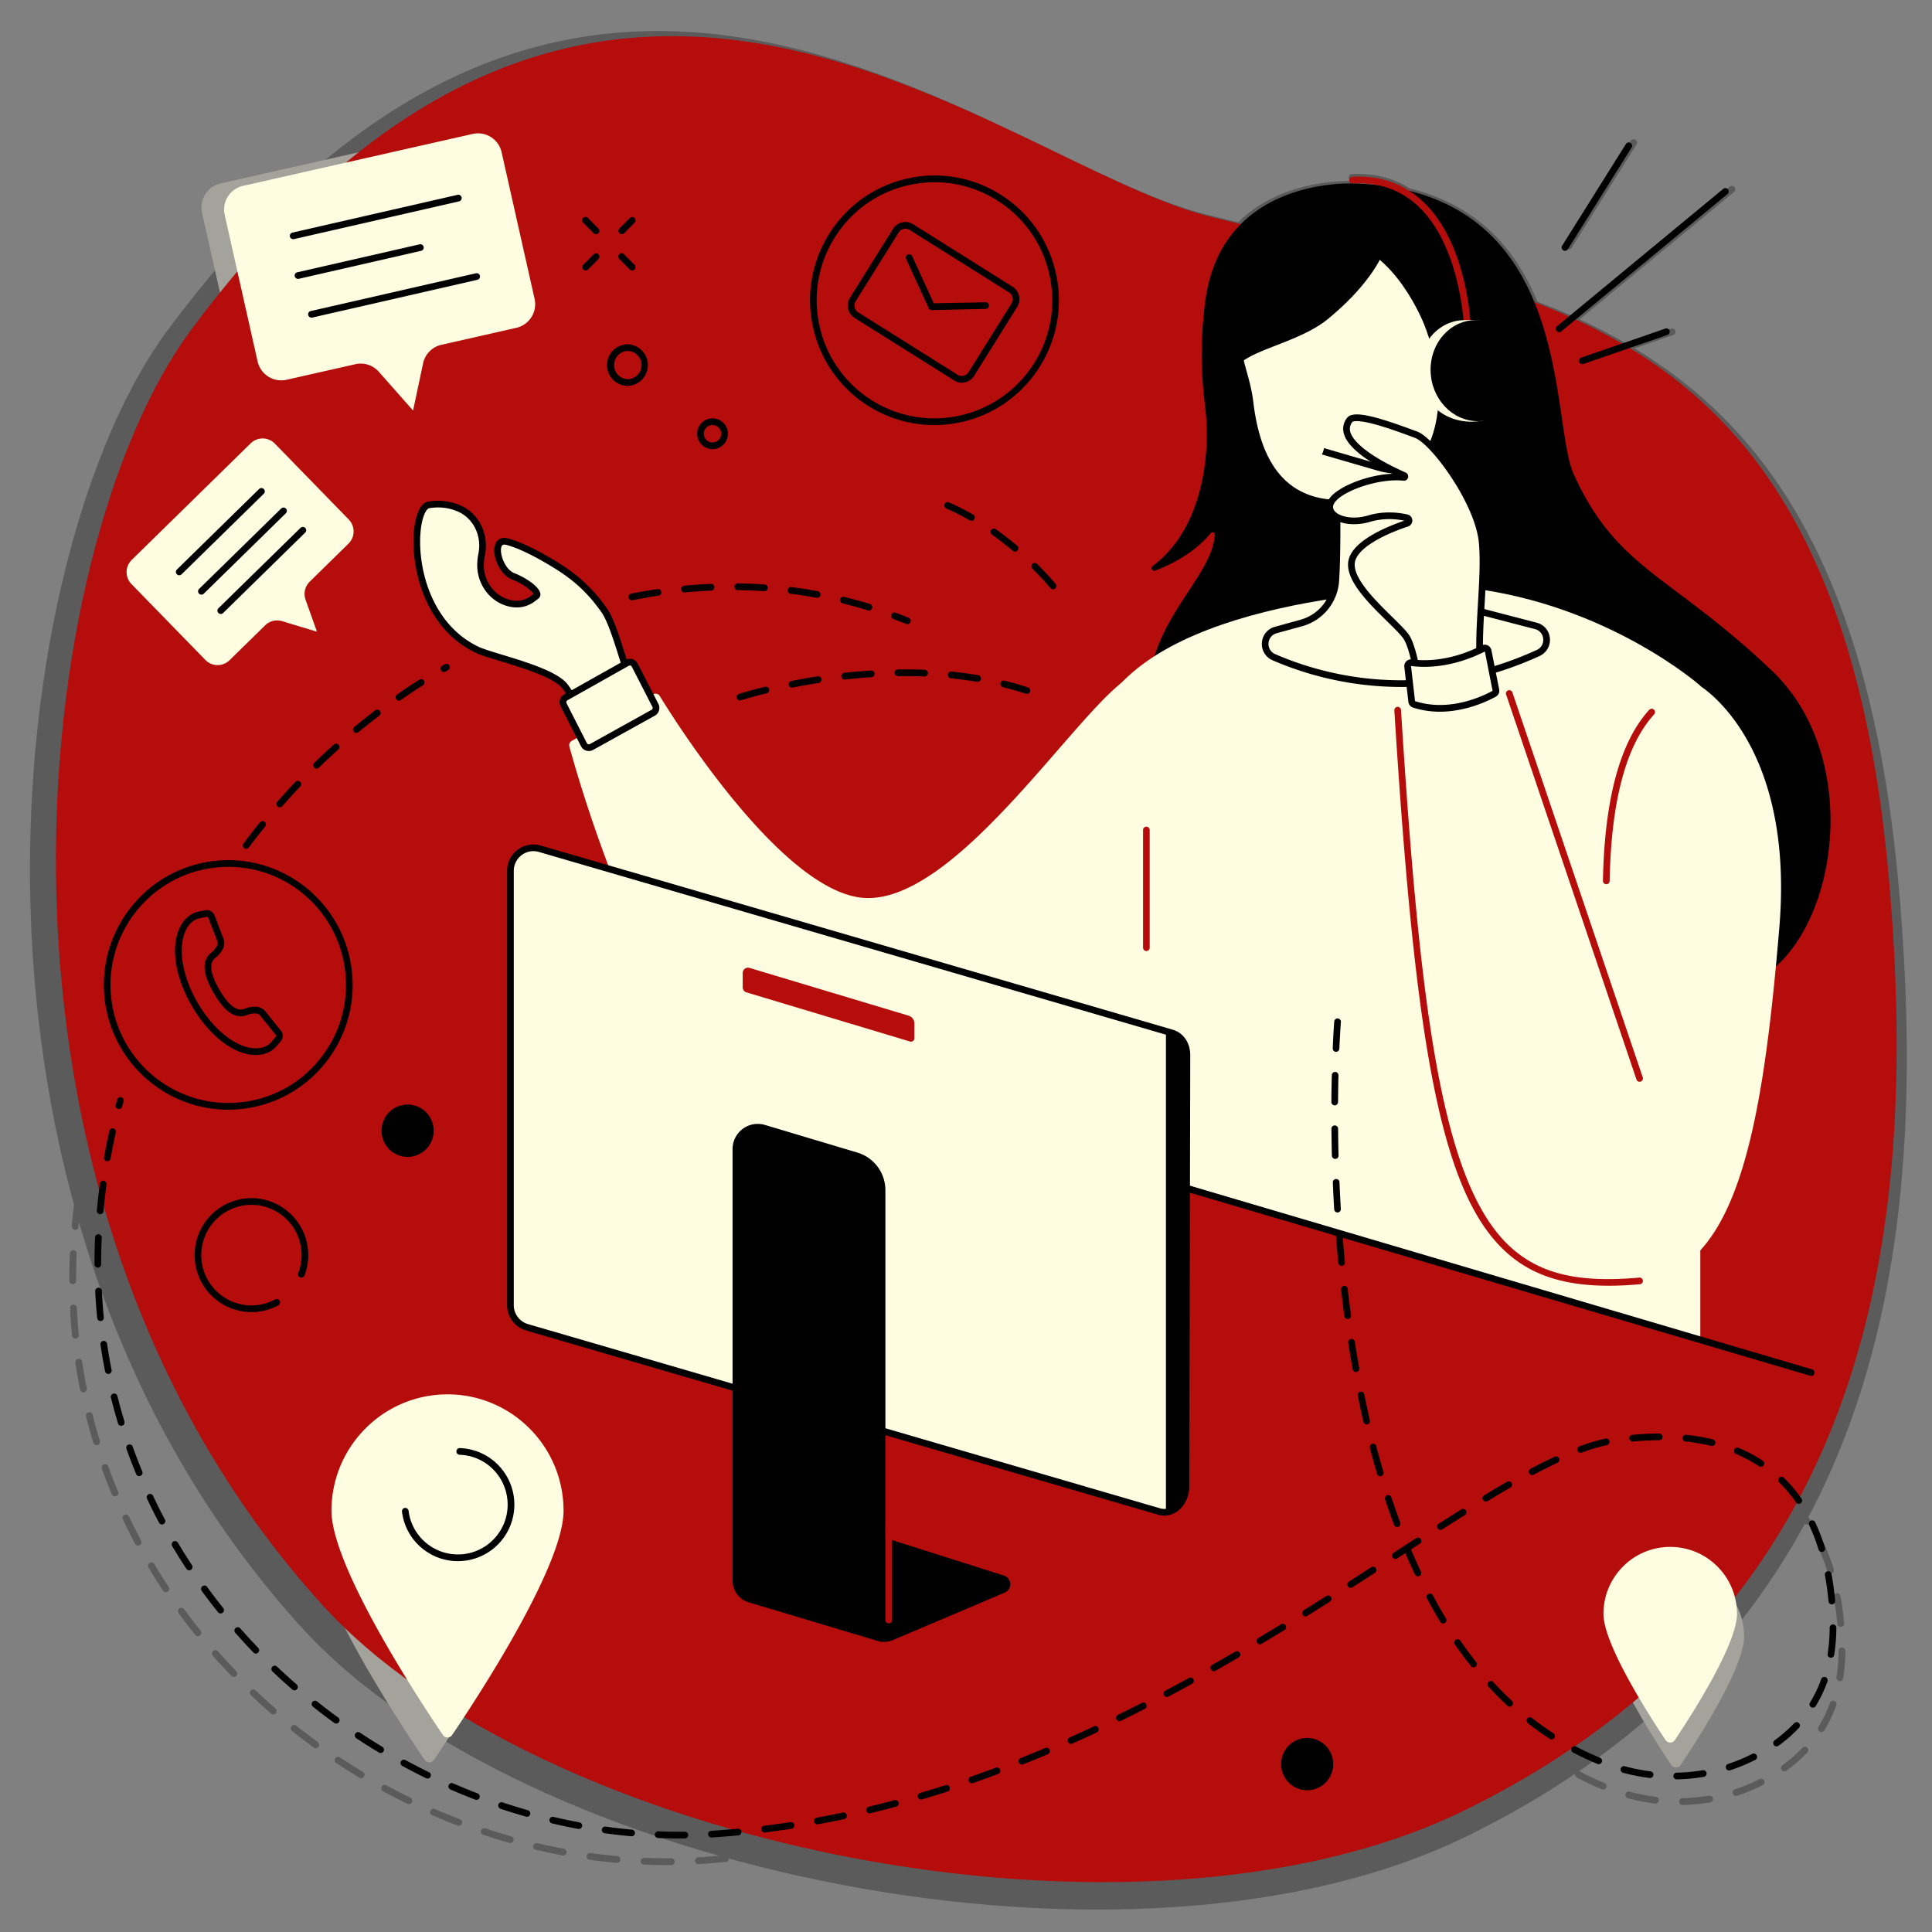 <svg xmlns="http://www.w3.org/2000/svg" xmlns:xlink="http://www.w3.org/1999/xlink" width="150" height="150" version="1.0" viewBox="0 0 150 150"><rect x="0" y="0" width="150" height="150" fill="#808080" stroke="none"/><defs><clipPath id="d"><path d="M.16.16h145.918v146.16H.16Zm0 0"/></clipPath><clipPath id="c"><path d="M0 0h147v147H0z"/></clipPath><filter xlink:actuate="onLoad" xlink:show="other" xlink:type="simple" id="a" width="100%" height="100%" x="0%" y="0%"><feColorMatrix color-interpolation-filters="sRGB" values="0 0 0 0 1 0 0 0 0 1 0 0 0 0 1 0 0 0 1 0"/></filter><mask id="b"><g filter="url(#a)"><path fill-opacity=".286" d="M-15-15h180v180H-15z"/></g></mask></defs><g mask="url(#b)"><g><g clip-path="url(#c)" transform="translate(2 2)"><g clip-path="url(#d)"><path d="M111.945 140.535c-26.015 12.781-73.375 2.766-90.597-16.254C-8.113 91.746-1.711 40.766 11.012 23.641c32.383-43.575 63.64-13.29 80.61-8.993 25.034 6.34 49.812 6.477 53.816 52.415 2.41 27.667-1.11 57.562-33.493 73.472"/></g><path d="M136.191 50.563c-8.027-7.633-12.273-7.977-15.71-15.551-1.934-4.258.171-22.27-17.204-22.957-2.238-.09-10.855.383-11.98 9.414-.457 3.636-.238 6.168 0 8.207.21 1.758.18 3.539-.125 5.281-.45 2.57-1.535 5.457-4.02 7.316-.191.145-.027.45.2.364 1.289-.492 3.105-1.403 4.402-2.965a.179.179 0 0 1 .316.137c-.007.082-.02.168-.03.254-.5 3.816-6.65 7.628-4.93 15.035 1.722 7.402 41.167 23.242 47.703 19.968 6.539-3.27 8.773-17.472 1.378-24.504"/><path fill="#FFFDE1" d="M130.504 51.727s-7.285-6.414-18.356-7.727c0 0-19.234-.148-26.953 7-7.722 7.145-12.386 23.184-11.949 35.14l57.258 17.352V51.727"/><path fill="#FFFDE1" d="M106.973 53.55s4.59 1.165 7.941-1.312l9.031 26.832s-4.445-25.39 6.48-27.36c0 0 7.571 4.392 6.337 19.11-1.356 16.184-3.418 27.278-11.067 27.934-7.648.656-16.68-2.262-18.722-45.203M41.156 56.094l6.45-3.684a.385.385 0 0 1 .523.133c1.398 2.27 9.984 15.793 16.363 15.96 6.965.184 15.91-13.636 20.195-17.007l5.704 18.406s-10.758 15.141-30.223 15.88c-10.809.413-18.355-26.165-19.191-29.247a.392.392 0 0 1 .18-.441"/><path d="M123.25 99.137c-3.457 0-5.957-.797-7.918-2.485-2.73-2.343-4.562-6.48-5.95-13.41-1.269-6.37-2.198-15.21-3.1-29.562a.264.264 0 1 1 .527-.035c1.543 24.535 3.34 37.859 8.867 42.609 2.316 1.988 5.304 2.66 9.996 2.238a.262.262 0 0 1 .285.238.26.26 0 0 1-.238.286 27.86 27.86 0 0 1-2.469.12M125.7 83.02a.259.259 0 0 1-.25-.18l-10.321-30.414a.263.263 0 0 1 .164-.336.265.265 0 0 1 .336.168l10.32 30.414a.265.265 0 0 1-.168.336.297.297 0 0 1-.082.012M123.063 67.414h-.008a.263.263 0 0 1-.258-.27c.117-6.433 1.348-10.976 3.66-13.507a.27.27 0 0 1 .375-.016.27.27 0 0 1 .016.375c-2.223 2.43-3.407 6.86-3.524 13.16a.266.266 0 0 1-.261.258M86.652 72.691a.263.263 0 0 1-.265-.265v-9.297c0-.145.117-.262.265-.262.145 0 .262.117.262.262v9.297a.263.263 0 0 1-.262.265"/><path fill="#FFFDE1" d="M101.672 35.012s.183 5.047-.027 8.414a3.723 3.723 0 0 1-2.735 3.351l-2.012.551c-1.039.285-1.14 1.719-.156 2.145 3.895 1.695 11.719 3.859 20.918-.325.98-.445.867-1.875-.18-2.144l-3.964-1.031a3.73 3.73 0 0 1-2.762-3.133l-1.512-11.73-7.57 3.902"/><path d="M101.941 35.168c.032.906.153 5.277-.03 8.273a3.99 3.99 0 0 1-2.93 3.59l-2.016.551a.864.864 0 0 0-.64.785.86.86 0 0 0 .523.867c3.816 1.657 11.582 3.82 20.703-.328a.859.859 0 0 0 .515-.879.852.852 0 0 0-.652-.77l-3.965-1.027a3.983 3.983 0 0 1-2.957-3.359l-1.465-11.355Zm4.868 16.66a25.77 25.77 0 0 1-10.172-2.11 1.398 1.398 0 0 1-.84-1.39 1.392 1.392 0 0 1 1.031-1.254l2.012-.55a3.464 3.464 0 0 0 2.543-3.114c.207-3.316.027-8.34.027-8.39l-.008-.168 8.055-4.153 1.559 12.106a3.462 3.462 0 0 0 2.566 2.914l3.965 1.027c.586.152.996.637 1.047 1.234a1.398 1.398 0 0 1-.824 1.407c-3.973 1.808-7.696 2.441-10.961 2.441"/><path fill="#FFFDE1" d="M96.367 18.594c-1.597 1.695-2.426 3.972-2.422 6.3.004 1.325.696 2.602.907 4.407.543 4.648 2.511 8.363 7.886 7.996 0 0 6.453-.352 7.242-7.277 0 0 .38-3.493-1.195-7.176-1.062-2.473-4.058-7.469-8.703-6.418-1.598.363-2.809 1.21-3.715 2.168"/><path d="M96.559 18.777c-1.52 1.61-2.356 3.782-2.348 6.118 0 .664.184 1.316.394 2.07.192.672.403 1.433.508 2.305.649 5.527 3.137 8.066 7.606 7.765.261-.015 6.246-.43 7-7.047.004-.031.351-3.468-1.18-7.039-.531-1.246-3.437-7.387-8.398-6.265-1.356.308-2.559 1.011-3.582 2.093Zm5.468 18.809c-4.293 0-6.797-2.773-7.441-8.254-.098-.832-.293-1.539-.488-2.223-.211-.761-.414-1.48-.418-2.21-.004-2.473.882-4.774 2.496-6.485 1.094-1.16 2.39-1.914 3.847-2.246 5.372-1.215 8.442 5.262 9.004 6.574 1.582 3.703 1.235 7.16 1.215 7.305-.805 7.07-7.422 7.512-7.488 7.515-.25.016-.488.024-.727.024"/><path d="M105.512 17.215s-.688 2.418-4.465 5.523c-2.453 2.02-6.727 2.477-7.45 4.121 0 0-2.628-9.996 5.872-11.132 8.5-1.141 6.043 1.488 6.043 1.488M139.285 106.262c-.023 0-.047-.004-.074-.008L87.78 91.102a.265.265 0 0 1 .149-.508l51.43 15.152c.14.04.222.188.18.328a.267.267 0 0 1-.255.188"/><path fill="#FFFDE1" d="M46.32 52.723c-.89-1.934-1.687-5.672-2.59-6.957-.906-1.282-1.968-2.395-3.66-3.457-.867-.547-2.64-1.594-4-1.957-1.36-.364-.765 2.261.453 2.734 1.22.469 2.157 1.328 1.825 1.559-.235.16-.88.859-2.125.562-1.391-.336-2.317-1.648-2.282-3.082.008-.25.032-.504.082-.746.325-1.5-.378-3.055-1.785-3.66a4.22 4.22 0 0 0-2.402-.274c-1.488.246-1.844 8.715 3.824 11.442 1.172.562 6 1.558 6.996 2.93.992 1.37 1.707 3.308 1.707 3.308l3.957-2.402"/><path d="M30.59 37.648a4.4 4.4 0 0 0-.711.059c-.176.027-.492.45-.64 1.488-.376 2.63.523 7.52 4.534 9.453.34.164 1.043.38 1.856.625 2.004.606 4.5 1.364 5.238 2.387.781 1.078 1.387 2.473 1.63 3.078l3.487-2.117c-.355-.828-.695-1.914-1.027-2.969-.469-1.492-.95-3.03-1.445-3.734-1.008-1.43-2.078-2.441-3.582-3.387-.907-.566-2.617-1.57-3.93-1.922-.305-.082-.371.04-.41.16-.168.52.293 1.786 1.027 2.07.942.364 1.992 1.087 2.059 1.622a.414.414 0 0 1-.18.402c-.023.02-.055.043-.09.07-.304.247-1.027.825-2.242.532-1.48-.356-2.523-1.762-2.484-3.348.004-.281.035-.55.086-.793.304-1.41-.383-2.824-1.633-3.363a3.919 3.919 0 0 0-1.543-.313ZM42.227 55.52l-.11-.301c-.008-.02-.715-1.922-1.676-3.246-.636-.88-3.242-1.672-4.968-2.196-.868-.261-1.551-.472-1.926-.652-4.27-2.055-5.23-7.227-4.832-10.004.168-1.16.55-1.848 1.078-1.937a4.52 4.52 0 0 1 2.55.293c1.481.636 2.298 2.3 1.942 3.957-.047.21-.074.445-.078.695-.035 1.34.84 2.523 2.078 2.82.965.23 1.504-.195 1.793-.43l.055-.042c-.113-.215-.73-.77-1.707-1.145-.98-.379-1.606-1.906-1.34-2.727.148-.453.543-.644 1.05-.507 1.38.367 3.145 1.402 4.075 1.984 1.543.973 2.695 2.063 3.734 3.531.54.77 1.016 2.282 1.516 3.883.355 1.133.723 2.305 1.098 3.117l.097.215-4.43 2.692"/><path fill="#FFFDE1" d="m40.688 52.652 4.859-2.73a.434.434 0 0 1 .601.183l1.637 3.18a.441.441 0 0 1-.176.582l-4.886 2.703a.434.434 0 0 1-.598-.183l-1.613-3.157a.438.438 0 0 1 .175-.578"/><path d="M45.762 50.133a.195.195 0 0 0-.082.02l-4.864 2.73a.171.171 0 0 0-.066.226l1.61 3.157a.165.165 0 0 0 .105.086.16.16 0 0 0 .133-.012l4.882-2.707a.168.168 0 0 0 .07-.227l-1.636-3.183a.176.176 0 0 0-.102-.082c-.019-.008-.035-.008-.05-.008Zm-3.246 6.758a.693.693 0 0 1-.625-.383l-1.614-3.156a.7.7 0 0 1 .282-.93l4.859-2.73a.704.704 0 0 1 .547-.06.68.68 0 0 1 .418.352l1.637 3.18c.175.34.05.75-.286.934L42.852 56.8a.698.698 0 0 1-.336.09M106.508 34.96c-.508 0-1.028-.07-1.54-.218l-5.222-1.515.145-.512 5.226 1.52a4.94 4.94 0 0 0 5.84-2.61l1.063-2.219.476.23-1.062 2.216a5.462 5.462 0 0 1-4.926 3.109M112.086 23.969a.264.264 0 0 1-.266-.258c0-.066-.183-6.629-3.664-9.875-1.386-1.293-3.125-1.895-5.172-1.793a.26.26 0 0 1-.273-.25.263.263 0 0 1 .25-.277c2.191-.11 4.062.543 5.559 1.933 3.644 3.399 3.824 9.973 3.828 10.25a.265.265 0 0 1-.258.27h-.004"/><path fill="#FFFDE1" d="M97.84 32.95c-.102-.782.465-1.497 1.258-1.598.793-.102 1.52.453 1.617 1.23a1.44 1.44 0 0 1-1.258 1.598 1.436 1.436 0 0 1-1.617-1.23M108.305 27.293c-.274-2.191 1.125-4.172 3.132-4.426a12.168 12.168 0 0 1 1.25-.031c1.739.113 2.637 1.586 2.883 3.535.266 2.106-.535 4.07-2.414 4.442-.078.015-.633.062-.715.062-2.199.008-3.859-1.39-4.136-3.582"/><path d="M109.172 27.223c-.23-2.196 1.207-4.149 3.219-4.364 2.011-.214 3.832 1.391 4.066 3.586.23 2.192-1.207 4.145-3.219 4.36-2.011.215-3.832-1.387-4.066-3.582"/><path fill="#FFFDE1" d="M102.75 30.727c.477-.625 3.86.656 5.246 1.168 1.383.511 4.953 5.324 5.242 8.53.293 3.208-.652 8.602.075 10.5 0 0-1.747 1.602-5.028 1.165 0 0-.363-3.063-1.02-4.156-.656-1.094-4.66-4.008-4.37-5.977.222-1.492 3.043-2.61 4.39-3.062.219-.07.203-.387-.02-.434-.69-.156-1.796-.281-2.984.07-1.969.582-3.715-.367-2.914-1.46.719-.981 3.61-2.02 5.668-1.801.086.007.113-.106.035-.141-1.601-.707-5.613-2.695-4.32-4.402"/><path d="M108.523 51.855c2.508.274 4.04-.69 4.48-1.02-.358-1.179-.237-3.292-.105-5.523.098-1.722.204-3.503.079-4.863-.282-3.105-3.778-7.828-5.075-8.304l-.172-.067c-.75-.277-1.882-.695-2.894-.973-1.668-.46-1.875-.218-1.875-.218-.184.246-.242.5-.168.773.234.914 1.875 2.121 4.387 3.227.152.07.23.234.187.394a.332.332 0 0 1-.36.25c-1.964-.207-4.769.797-5.429 1.696-.176.242-.195.46-.055.66.332.472 1.454.754 2.68.39 1.23-.363 2.375-.242 3.121-.074a.48.48 0 0 1 .38.453.481.481 0 0 1-.333.489c-2.5.84-4.074 1.902-4.215 2.851-.18 1.227 1.63 3 2.953 4.297.649.637 1.164 1.14 1.383 1.508.582.972.934 3.336 1.031 4.054Zm.887.579c-.363 0-.75-.024-1.16-.082l-.203-.024-.024-.207c-.003-.027-.363-3.016-.984-4.05-.184-.31-.703-.817-1.3-1.403-1.481-1.45-3.325-3.258-3.102-4.75.226-1.555 2.82-2.676 4.437-3.23-.683-.137-1.668-.215-2.719.097-1.343.395-2.746.14-3.261-.594-.274-.386-.25-.851.058-1.273.657-.898 2.938-1.848 4.973-1.938-1.559-.761-3.523-1.94-3.844-3.187-.113-.438-.027-.848.258-1.223.48-.636 2.336-.11 5.371 1.012l.176.066c1.426.524 5.113 5.418 5.418 8.754.125 1.399.02 3.2-.082 4.942-.125 2.191-.258 4.46.137 5.488l.062.168-.129.121c-.066.059-1.465 1.313-4.082 1.313"/><path fill="#FFFDE1" d="M107.645 49.91c.828.113 3.02.235 5.668-1.129a.276.276 0 0 1 .394.196l.613 3.09a.279.279 0 0 1-.132.296c-.715.395-3.512 1.762-6.344.844a.286.286 0 0 1-.188-.23l-.32-2.762a.275.275 0 0 1 .309-.305"/><path d="M107.605 50.172s-.003 0-.003.004l.32 2.77c2.71.886 5.383-.4 6.137-.813l-.61-3.106c-2.734 1.387-4.996 1.262-5.84 1.145h-.004Zm2.27 3.613c-.68 0-1.395-.094-2.113-.328a.536.536 0 0 1-.367-.45l-.32-2.76a.535.535 0 0 1 .605-.598c.797.113 2.93.226 5.511-1.102a.538.538 0 0 1 .773.375l.618 3.094a.54.54 0 0 1-.27.578c-.601.332-2.363 1.191-4.437 1.191M61.754 16.188h.004Zm8.14-4.239c-.699 0-1.406.078-2.105.239a9.267 9.267 0 0 0-5.812 4.14 9.273 9.273 0 0 0-1.184 7.04 9.25 9.25 0 0 0 4.137 5.816c4.351 2.734 10.117 1.406 12.843-2.95a9.28 9.28 0 0 0 1.184-7.043 9.264 9.264 0 0 0-4.133-5.816 9.256 9.256 0 0 0-4.93-1.426Zm-.035 19.184a9.785 9.785 0 0 1-5.21-1.5 9.797 9.797 0 0 1-4.372-6.149 9.785 9.785 0 0 1 1.254-7.437 9.767 9.767 0 0 1 6.14-4.371 9.791 9.791 0 0 1 7.434 1.25 9.806 9.806 0 0 1 4.368 6.148 9.798 9.798 0 0 1-1.25 7.438 9.85 9.85 0 0 1-8.364 4.62"/><path d="M67.574 15.621a.613.613 0 0 0-.531.297l-3.41 5.441a.628.628 0 0 0-.078.473.64.64 0 0 0 .277.395l7.875 4.937c.14.086.313.117.473.078a.64.64 0 0 0 .394-.277l3.406-5.445a.626.626 0 0 0-.199-.864l-7.875-4.937a.632.632 0 0 0-.332-.098ZM72.04 27.79c-.215 0-.426-.062-.61-.18l-7.874-4.937a1.153 1.153 0 0 1-.367-1.594l3.406-5.441a1.158 1.158 0 0 1 1.594-.367l7.874 4.937a1.155 1.155 0 0 1 .364 1.594l-3.406 5.445a1.147 1.147 0 0 1-.72.512c-.09.02-.175.031-.26.031"/><path d="M69.648 22.035a.26.26 0 0 1-.238-.152l-1.777-3.867a.27.27 0 0 1 .133-.352.26.26 0 0 1 .347.129l1.778 3.867a.27.27 0 0 1-.13.352.28.28 0 0 1-.113.023"/><path d="M69.672 22.05a.265.265 0 0 1-.008-.531l4.25-.085c.145-.012.27.113.273.257a.268.268 0 0 1-.261.27l-4.25.09h-.004"/><path fill="#FFFDE1" d="m36.77 23.457-5.926 1.336a1.915 1.915 0 0 0-1.453 1.473l-.79 3.722-2.71-3.062a1.91 1.91 0 0 0-1.856-.598l-5.45 1.23a1.921 1.921 0 0 1-2.292-1.453l-2.605-11.574a1.92 1.92 0 0 1 1.449-2.293L33.32 8.137a1.917 1.917 0 0 1 2.293 1.449l2.606 11.578a1.923 1.923 0 0 1-1.45 2.293"/><path d="M19.11 16.453a.267.267 0 0 1-.258-.207.262.262 0 0 1 .199-.316l13.07-2.985a.265.265 0 0 1 .117.516l-13.07 2.984a.301.301 0 0 1-.059.008M19.492 19.586a.263.263 0 0 1-.058-.52l9.687-2.21a.261.261 0 0 1 .317.199.269.269 0 0 1-.2.316l-9.687 2.211c-.02.004-.04.004-.059.004M20.563 22.648a.263.263 0 0 1-.06-.52l13.071-2.983a.26.26 0 0 1 .317.199.266.266 0 0 1-.2.316l-13.07 2.985c-.02.003-.039.003-.058.003"/><path fill="#FFFDE1" d="m23.484 40.508-3.066 3a1.352 1.352 0 0 0-.328 1.426l.902 2.53-2.762-.835a1.348 1.348 0 0 0-1.335.328l-2.82 2.758a1.352 1.352 0 0 1-1.915-.02L6.31 43.7a1.352 1.352 0 0 1 .023-1.914l9.41-9.207a1.356 1.356 0 0 1 1.914.024l5.852 5.992a1.352 1.352 0 0 1-.024 1.914"/><path d="M10.09 43.004a.26.26 0 0 1-.192-.082.264.264 0 0 1 .004-.371l6.5-6.352a.26.26 0 0 1 .371.004.265.265 0 0 1-.003.375l-6.497 6.348a.26.26 0 0 1-.183.078M11.848 44.535a.267.267 0 0 1-.192-.082.264.264 0 0 1 .004-.371l6.5-6.352a.26.26 0 0 1 .371.004.257.257 0 0 1-.004.371l-6.496 6.352a.26.26 0 0 1-.183.078M13.375 46.063a.27.27 0 0 1-.188-.079.265.265 0 0 1 .004-.375l6.496-6.351a.265.265 0 0 1 .375.008.26.26 0 0 1-.003.37l-6.5 6.352a.257.257 0 0 1-.184.075M4.691 76.238c.477 5.121 5.032 8.899 10.149 8.418a9.261 9.261 0 0 0 6.305-3.336 9.26 9.26 0 0 0 2.101-6.824 9.242 9.242 0 0 0-3.332-6.308 9.245 9.245 0 0 0-6.816-2.106c-5.118.48-8.887 5.04-8.407 10.156Zm9.27 8.989c-5.02 0-9.32-3.836-9.797-8.938-.508-5.41 3.48-10.227 8.887-10.734 5.402-.508 10.215 3.484 10.722 8.894a9.786 9.786 0 0 1-2.222 7.207 9.776 9.776 0 0 1-6.664 3.528c-.309.027-.617.043-.926.043"/><path d="M12.281 69.988c-.004 0-.008 0-.011.004l-.47.086a1.494 1.494 0 0 0-.866.484c-1.047 1.223-.801 3.758.593 6.176 1.395 2.422 3.477 3.903 5.055 3.598.316-.059.613-.238.836-.5l.316-.371c.028-.031.028-.102.004-.133l-1.273-1.574a.439.439 0 0 0-.285-.137l-.215.004c-.145.004-.3.04-.461.105-.926.38-1.805-.187-2.7-1.734-.886-1.539-.94-2.586-.16-3.195.149-.117.282-.27.395-.461l.047-.078a.443.443 0 0 0 .027-.317l-.726-1.89a.13.13 0 0 0-.106-.067Zm3.875 10.918c-1.718 0-3.699-1.5-5.086-3.906-1.527-2.645-1.746-5.371-.539-6.781.293-.34.711-.574 1.172-.66l.473-.086a.642.642 0 0 1 .703.394l.726 1.887c.09.23.063.566-.066.777l-.047.082c-.148.246-.324.45-.52.602-.199.156-.8.625.29 2.52 1.097 1.894 1.808 1.605 2.039 1.507.222-.09.445-.14.656-.144l.211-.004a.967.967 0 0 1 .71.332L18.149 79c.184.23.18.582-.011.809l-.317.37a1.987 1.987 0 0 1-1.14.676c-.172.032-.348.051-.524.051"/><path fill="#FFFDE1" d="m87.652 116.973-50.03-14.551a1.825 1.825 0 0 1-1.313-1.75V66.355a1.82 1.82 0 0 1 2.328-1.746L88.664 79.16c.777.227 1.2.95 1.2 1.762l-.079 34.086c0 1.215-.972 2.3-2.133 1.965"/><path d="M87.727 116.719c.488.14.863-.031 1.09-.203.433-.329.706-.903.706-1.508l.075-34.086c0-.75-.387-1.324-1.004-1.508l-50.031-14.55a1.542 1.542 0 0 0-1.368.25c-.394.296-.62.75-.62 1.241v34.317c0 .687.46 1.3 1.12 1.496Zm.351.578a1.86 1.86 0 0 1-.5-.07l-50.031-14.551a2.098 2.098 0 0 1-1.5-2.004V66.355c0-.66.3-1.265.832-1.664a2.058 2.058 0 0 1 1.828-.336L88.738 78.91c.844.242 1.387 1.031 1.387 2.012l-.074 34.086c0 .765-.352 1.504-.914 1.93-.32.238-.684.359-1.059.359"/><path d="m88.668 79.16-.469-.133v38.004a1.808 1.808 0 0 0 1.778-1.808V80.91c0-.808-.536-1.523-1.309-1.75M65.992 119.063V91.59a3.107 3.107 0 0 0-2.215-2.973l-7.32-2.187a1.994 1.994 0 0 0-2.562 1.914v34.09c0 .793.52 1.492 1.277 1.718l10.203 3.047a1.76 1.76 0 0 0 1.207-.066l8.863-3.754c.61-.258.57-1.14-.062-1.344l-9.39-2.972M67.941 79.84l-12.949-3.883a.41.41 0 0 1-.297-.394V74.43c0-.282.274-.485.543-.407l12.586 3.774a.65.65 0 0 1 .461.621v1.168c0 .18-.172.309-.344.254"/><path d="M66.258 125.813a.263.263 0 0 1-.262-.266v-7.457a.263.263 0 1 1 .527 0v7.457a.263.263 0 0 1-.265.266"/><path fill="#FFFDE1" d="M40.512 116.914c0 4.469-7.117 15.211-8.82 17.719a.438.438 0 0 1-.727 0c-1.223-1.797-5.219-7.813-7.387-12.727-.863-1.949-1.437-3.722-1.437-4.992 0-5.078 4.113-9.195 9.187-9.195 5.07 0 9.184 4.117 9.184 9.195"/><path fill="#FFFDE1" d="M35.527 116.914a4.199 4.199 0 1 1-8.398 0 4.201 4.201 0 0 1 4.2-4.203c2.32 0 4.198 1.883 4.198 4.203"/><path d="M32.145 120.895a4.432 4.432 0 0 1-2.73-.938 4.432 4.432 0 0 1-1.692-2.969.264.264 0 0 1 .226-.297.27.27 0 0 1 .297.23 3.91 3.91 0 0 0 1.492 2.618 3.933 3.933 0 0 0 6.317-3.602 3.905 3.905 0 0 0-1.489-2.62 3.912 3.912 0 0 0-2.28-.825.265.265 0 0 1-.255-.273.263.263 0 0 1 .27-.258c.945.031 1.84.355 2.586.937a4.445 4.445 0 0 1 1.695 2.973 4.429 4.429 0 0 1-.906 3.297 4.454 4.454 0 0 1-3.531 1.727M119.793 17.371a.259.259 0 0 1-.14-.043.265.265 0 0 1-.087-.363l5.047-8.035a.265.265 0 0 1 .45.28l-5.047 8.036a.27.27 0 0 1-.223.125M119.332 23.797a.265.265 0 0 1-.168-.469l13.137-10.84a.265.265 0 0 1 .37.04.262.262 0 0 1-.034.37L119.5 23.734a.243.243 0 0 1-.168.063M121.168 26.324c-.11 0-.211-.07-.25-.18a.263.263 0 0 1 .164-.335l6.648-2.297a.266.266 0 0 1 .336.164.262.262 0 0 1-.164.336l-6.648 2.297c-.031.007-.059.015-.086.015M45.598 25.281a1.116 1.116 0 1 0 .006 2.237 1.116 1.116 0 0 0-.006-2.237Zm0 2.762a1.647 1.647 0 0 1-1.645-1.645c0-.906.738-1.644 1.645-1.644.906 0 1.644.738 1.644 1.644 0 .907-.738 1.645-1.644 1.645M52.305 31.133a.685.685 0 0 0-.684.687.685.685 0 1 0 1.371 0 .689.689 0 0 0-.687-.687Zm0 1.906a1.22 1.22 0 0 1-1.215-1.219c0-.668.547-1.215 1.215-1.215a1.216 1.216 0 0 1 0 2.434M15.8 101.219a4.505 4.505 0 0 1-4.476-4.082 4.506 4.506 0 0 1 4.059-4.903 4.502 4.502 0 0 1 4.625 6.086.266.266 0 0 1-.34.153.265.265 0 0 1-.152-.344c.214-.57.297-1.172.242-1.781a3.98 3.98 0 0 0-4.324-3.586 3.973 3.973 0 1 0 2.25 7.457.259.259 0 0 1 .355.105c.07.13.023.29-.105.36a4.51 4.51 0 0 1-2.133.535M26.105 86.89a2.061 2.061 0 1 1 4.125 0 2.06 2.06 0 0 1-2.062 2.063 2.06 2.06 0 0 1-2.063-2.062M97.316 136.93a2.064 2.064 0 1 1 4.13 0 2.064 2.064 0 1 1-4.129 0M43.082 16.055a.254.254 0 0 1-.187-.078l-.817-.817a.264.264 0 0 1 .371-.375l.82.82a.264.264 0 0 1-.187.45M45.941 18.918a.273.273 0 0 1-.187-.074l-.816-.82a.269.269 0 0 1 0-.376.269.269 0 0 1 .374 0l.817.82a.269.269 0 0 1 0 .376.266.266 0 0 1-.188.074M42.266 18.918a.262.262 0 0 1-.188-.45l.817-.82a.269.269 0 0 1 .375 0 .269.269 0 0 1 0 .375l-.82.82a.257.257 0 0 1-.184.075M45.125 16.055a.264.264 0 0 1-.188-.45l.817-.82a.269.269 0 0 1 .375 0 .269.269 0 0 1 0 .375l-.816.817a.254.254 0 0 1-.188.078M56.41 44.258h-.015a37.357 37.357 0 0 0-2.094-.082.26.26 0 0 1-.262-.266c0-.144.121-.27.266-.262.707.008 1.422.036 2.125.086a.262.262 0 0 1 .246.278.265.265 0 0 1-.266.246Zm-6.324.101a.26.26 0 0 1-.262-.238.26.26 0 0 1 .235-.289 43.315 43.315 0 0 1 2.12-.148.263.263 0 0 1 .278.25.269.269 0 0 1-.254.277c-.691.031-1.394.078-2.094.148h-.023Zm10.512.426c-.016 0-.032 0-.047-.004a36.766 36.766 0 0 0-2.07-.32.264.264 0 1 1 .066-.523c.7.085 1.406.195 2.098.324a.263.263 0 0 1 .21.308.26.26 0 0 1-.257.215Zm-14.688.195a.26.26 0 0 1-.258-.21.261.261 0 0 1 .207-.313 44.21 44.21 0 0 1 2.09-.367.265.265 0 0 1 .078.523 43.23 43.23 0 0 0-2.066.364c-.016.003-.035.003-.05.003Zm18.785.813a.245.245 0 0 1-.074-.012 33.775 33.775 0 0 0-2.023-.558.265.265 0 0 1-.192-.32.259.259 0 0 1 .317-.192c.687.168 1.375.355 2.05.562a.265.265 0 0 1-.078.52Zm3.035 1.074a.272.272 0 0 1-.097-.02c-.34-.136-.688-.269-1.028-.394a.265.265 0 0 1 .184-.496c.344.125.695.262 1.04.402a.26.26 0 0 1 .148.34.265.265 0 0 1-.247.168M31.043 50.645a.258.258 0 0 1-.227-.133.26.26 0 0 1 .098-.36l.195-.117a.27.27 0 0 1 .364.098.27.27 0 0 1-.098.363l-.2.113a.26.26 0 0 1-.132.036Zm-3.563 2.261a.264.264 0 0 1-.152-.48 57.859 57.859 0 0 1 1.77-1.176.265.265 0 0 1 .28.45c-.585.37-1.175.76-1.75 1.16a.232.232 0 0 1-.148.046Zm-3.367 2.555a.261.261 0 0 1-.203-.098.261.261 0 0 1 .035-.37c.543-.45 1.106-.891 1.664-1.317a.263.263 0 0 1 .371.05.262.262 0 0 1-.05.368c-.555.422-1.11.86-1.649 1.304a.28.28 0 0 1-.168.063Zm-3.148 2.816a.265.265 0 0 1-.184-.457 49.637 49.637 0 0 1 1.555-1.445.261.261 0 0 1 .371.02.27.27 0 0 1-.02.375c-.519.464-1.039.945-1.539 1.43a.26.26 0 0 1-.183.077Zm-2.914 3.059a.265.265 0 0 1-.2-.438c.47-.53.95-1.058 1.434-1.57a.265.265 0 0 1 .383.367c-.48.504-.957 1.024-1.418 1.551a.27.27 0 0 1-.2.09Zm-2.66 3.281a.265.265 0 0 1-.16-.055.262.262 0 0 1-.055-.367 54.97 54.97 0 0 1 1.308-1.675.262.262 0 0 1 .371-.04.266.266 0 0 1 .04.372 48.411 48.411 0 0 0-1.293 1.66.266.266 0 0 1-.211.105M101.668 80.656h-.012a.269.269 0 0 1-.254-.277c.059-1.34.121-2.113.121-2.121a.269.269 0 0 1 .286-.242c.144.011.254.14.242.285 0 .008-.063.773-.121 2.101a.26.26 0 0 1-.262.254Zm-.106 4.227h-.003a.265.265 0 0 1-.262-.266c.004-.715.016-1.426.035-2.117 0-.145.117-.258.262-.258h.008a.265.265 0 0 1 .257.27c-.015.687-.027 1.398-.035 2.11a.262.262 0 0 1-.261.26Zm-96.246.293c-.023 0-.046 0-.07-.008a.268.268 0 0 1-.187-.324c.039-.137.074-.274.113-.414a.263.263 0 1 1 .508.14c-.035.137-.075.274-.11.41a.263.263 0 0 1-.254.196Zm96.286 3.941a.26.26 0 0 1-.262-.258c-.02-.703-.031-1.418-.04-2.12 0-.145.118-.266.263-.266a.26.26 0 0 1 .265.257c.008.704.02 1.415.04 2.114a.266.266 0 0 1-.259.273h-.007Zm-97.207.184c-.016 0-.032-.004-.047-.004a.266.266 0 0 1-.211-.309c.12-.687.265-1.39.418-2.082a.265.265 0 0 1 .516.117 47.981 47.981 0 0 0-.415 2.059.267.267 0 0 1-.261.219Zm97.386 4.047a.262.262 0 0 1-.261-.25c-.043-.696-.079-1.41-.11-2.118a.266.266 0 0 1 .254-.277c.145-.008.27.11.273.254.032.707.067 1.414.11 2.11a.271.271 0 0 1-.25.28h-.016Zm-97.949.14c-.008 0-.016 0-.023-.004a.263.263 0 0 1-.243-.285c.063-.699.145-1.41.239-2.113a.258.258 0 0 1 .297-.223c.144.02.246.153.226.297a47.3 47.3 0 0 0-.234 2.086.266.266 0 0 1-.262.242Zm98.273 4.078a.263.263 0 0 1-.261-.238c-.067-.7-.13-1.41-.184-2.113a.27.27 0 0 1 .246-.285c.14-.008.27.097.281.246.055.699.114 1.406.184 2.101a.27.27 0 0 1-.242.29h-.024Zm-98.46.141a.262.262 0 0 1-.262-.262l-.004-.11c0-.667.016-1.343.047-2.015a.26.26 0 0 1 .273-.254.264.264 0 0 1 .254.278 42.37 42.37 0 0 0-.043 1.992v.105a.263.263 0 0 1-.265.266Zm98.94 4.063a.264.264 0 0 1-.26-.227c-.09-.691-.18-1.398-.263-2.106a.267.267 0 0 1 .235-.292.266.266 0 0 1 .293.234c.078.703.168 1.406.258 2.094a.264.264 0 0 1-.223.297h-.04Zm-98.73.156a.263.263 0 0 1-.261-.239c-.07-.699-.121-1.414-.156-2.117a.263.263 0 0 1 .25-.277.263.263 0 0 1 .277.25c.035.695.086 1.402.152 2.094a.263.263 0 0 1-.234.289h-.028Zm99.387 4.027a.267.267 0 0 1-.262-.219c-.12-.683-.238-1.386-.351-2.093a.27.27 0 0 1 .223-.301.261.261 0 0 1 .3.219c.11.703.227 1.402.352 2.082a.269.269 0 0 1-.215.308c-.016 0-.031.004-.047.004Zm-98.77.152a.266.266 0 0 1-.257-.214 46.861 46.861 0 0 1-.363-2.094.261.261 0 0 1 .222-.297.264.264 0 0 1 .301.219c.102.691.223 1.386.36 2.07a.263.263 0 0 1-.212.309c-.015.004-.03.007-.05.007Zm99.618 3.989a.262.262 0 0 1-.254-.203c-.156-.68-.309-1.375-.453-2.07a.261.261 0 0 1 .207-.313.26.26 0 0 1 .308.203c.145.695.293 1.387.45 2.059a.261.261 0 0 1-.196.316c-.02.004-.039.008-.062.008Zm-98.594.11a.266.266 0 0 1-.25-.188 41.955 41.955 0 0 1-.566-2.051.265.265 0 0 1 .191-.32c.14-.036.285.05.32.19.168.677.356 1.36.559 2.024a.265.265 0 0 1-.254.344Zm119.645 1.241a.266.266 0 0 1-.262-.242.263.263 0 0 1 .238-.285c.73-.066 1.445-.102 2.133-.106.145 0 .262.118.262.262a.26.26 0 0 1-.262.266 25.67 25.67 0 0 0-2.082.101c-.012.004-.02.004-.027.004Zm6.293.352c-.02 0-.04 0-.063-.008a15.57 15.57 0 0 0-2.043-.348.263.263 0 0 1-.234-.289.271.271 0 0 1 .289-.238c.734.078 1.445.2 2.113.363.145.035.23.176.195.32a.26.26 0 0 1-.257.2Zm-10.403.539a.263.263 0 0 1-.246-.176.26.26 0 0 1 .156-.336c.73-.27 1.422-.472 2.055-.613a.267.267 0 0 1 .113.52c-.613.128-1.28.328-1.988.59a.333.333 0 0 1-.09.015Zm14.27 1.105a.296.296 0 0 1-.149-.043 11.024 11.024 0 0 0-1.816-.964.27.27 0 0 1-.14-.348.26.26 0 0 1 .343-.14c.676.28 1.316.62 1.906 1.011a.26.26 0 0 1 .075.363.26.26 0 0 1-.22.121Zm-18.11.653a.265.265 0 0 1-.121-.5 50.52 50.52 0 0 1 1.903-.95.27.27 0 0 1 .351.13.263.263 0 0 1-.129.351 41.91 41.91 0 0 0-1.879.938.282.282 0 0 1-.125.03Zm-110.27.086a.267.267 0 0 1-.245-.164c-.27-.653-.528-1.32-.766-1.985a.266.266 0 0 1 .16-.336c.137-.05.29.024.34.16.235.653.488 1.313.754 1.957a.267.267 0 0 1-.242.368Zm98.247.004a.267.267 0 0 1-.254-.188c-.2-.668-.39-1.36-.57-2.047a.265.265 0 0 1 .187-.324.268.268 0 0 1 .324.191c.18.684.368 1.368.563 2.032a.263.263 0 0 1-.176.328.479.479 0 0 1-.074.008Zm8.355 2.004a.263.263 0 0 1-.136-.489c.652-.394 1.25-.746 1.824-1.078a.27.27 0 0 1 .363.098.27.27 0 0 1-.097.363c-.575.328-1.168.676-1.817 1.07a.285.285 0 0 1-.137.035Zm24.774.183a.26.26 0 0 1-.215-.113 10.98 10.98 0 0 0-1.328-1.57.269.269 0 0 1-.004-.376.265.265 0 0 1 .375-.003c.504.496.973 1.05 1.39 1.648a.264.264 0 0 1-.218.414ZM8.723 118a.27.27 0 0 1-.235-.14 45.478 45.478 0 0 1-.953-1.903.266.266 0 0 1 .13-.352.265.265 0 0 1 .35.13c.294.624.614 1.257.942 1.874.066.13.02.29-.11.36a.282.282 0 0 1-.124.031Zm97.78.203a.263.263 0 0 1-.245-.176 59.65 59.65 0 0 1-.707-2 .264.264 0 1 1 .5-.168c.222.676.46 1.344.699 1.985a.262.262 0 0 1-.156.34.232.232 0 0 1-.09.02Zm3.43.223a.267.267 0 0 1-.222-.121.265.265 0 0 1 .082-.368c.605-.386 1.203-.765 1.789-1.128a.263.263 0 0 1 .363.086.263.263 0 0 1-.086.363c-.582.363-1.175.742-1.785 1.125a.23.23 0 0 1-.14.043Zm30.188 1.742a.27.27 0 0 1-.254-.188c-.21-.675-.46-1.328-.75-1.93a.267.267 0 0 1 .125-.355.27.27 0 0 1 .352.125c.297.63.562 1.305.777 2.004a.263.263 0 0 1-.25.344ZM10.88 121.621a.273.273 0 0 1-.223-.117 50.97 50.97 0 0 1-1.125-1.797.263.263 0 1 1 .453-.27c.356.594.73 1.192 1.114 1.774a.265.265 0 0 1-.22.41Zm97.266.477a.264.264 0 0 1-.239-.153 51.62 51.62 0 0 1-.758-1.68c-.207.133-.418.27-.625.407a.268.268 0 0 1-.367-.078.269.269 0 0 1 .078-.367l1.778-1.145a.257.257 0 0 1 .363.078.257.257 0 0 1-.078.363c-.23.149-.461.301-.695.454.25.59.511 1.18.78 1.742a.266.266 0 0 1-.124.351.231.231 0 0 1-.113.028Zm-5.32.906a.262.262 0 0 1-.223-.121.265.265 0 0 1 .082-.367c.597-.383 1.191-.766 1.777-1.141a.264.264 0 0 1 .363.078.27.27 0 0 1-.078.367c-.586.375-1.18.758-1.781 1.14a.27.27 0 0 1-.14.044Zm38.085 1.308a.266.266 0 0 1-.262-.242 21.086 21.086 0 0 0-.28-2.066.261.261 0 0 1 .21-.309.263.263 0 0 1 .309.211c.129.676.226 1.39.289 2.117a.263.263 0 0 1-.238.286c-.008.004-.016.004-.028.004Zm-127.547.715a.262.262 0 0 1-.207-.097 48.028 48.028 0 0 1-1.289-1.684.267.267 0 0 1 .059-.371.263.263 0 0 1 .367.059c.41.562.84 1.12 1.277 1.664a.262.262 0 0 1-.043.37.256.256 0 0 1-.164.06Zm85.887.235a.257.257 0 0 1-.223-.125.262.262 0 0 1 .086-.364c.602-.375 1.2-.75 1.785-1.12a.265.265 0 0 1 .368.081.269.269 0 0 1-.082.364c-.594.37-1.188.746-1.793 1.125a.264.264 0 0 1-.141.039Zm10.89.558a.257.257 0 0 1-.222-.125 36.78 36.78 0 0 1-1.055-1.851.26.26 0 0 1 .106-.356c.129-.07.289-.02.36.106a40.47 40.47 0 0 0 1.038 1.824.266.266 0 0 1-.226.402Zm-14.495 1.645a.273.273 0 0 1-.23-.13.267.267 0 0 1 .093-.362c.61-.364 1.21-.727 1.805-1.09a.261.261 0 0 1 .363.086c.078.125.039.289-.086.363-.598.363-1.2.73-1.813 1.094a.248.248 0 0 1-.132.039Zm-79.493.73a.267.267 0 0 1-.191-.082 45.253 45.253 0 0 1-1.438-1.558.266.266 0 0 1 .024-.375.27.27 0 0 1 .375.023c.457.524.937 1.043 1.422 1.547a.26.26 0 0 1-.008.371.257.257 0 0 1-.184.074Zm124.692.332c-.016 0-.028-.004-.043-.004a.265.265 0 0 1-.219-.304c.106-.653.16-1.348.16-2.063a.266.266 0 0 1 .531.004c-.003.738-.062 1.461-.171 2.145a.264.264 0 0 1-.258.222Zm-28.293.762a.26.26 0 0 1-.207-.101 32.255 32.255 0 0 1-1.27-1.708.268.268 0 0 1 .067-.37.264.264 0 0 1 .367.07 35.32 35.32 0 0 0 1.246 1.68.264.264 0 0 1-.203.43Zm-20.563.3a.258.258 0 0 1-.226-.132.263.263 0 0 1 .097-.36c.598-.335 1.215-.69 1.829-1.05a.266.266 0 0 1 .269.457c-.621.36-1.238.715-1.836 1.055a.266.266 0 0 1-.133.03Zm-72.773 1.513a.27.27 0 0 1-.176-.063 54.49 54.49 0 0 1-1.57-1.43.264.264 0 0 1 .363-.382c.504.48 1.027.957 1.555 1.414.11.093.12.261.027.37a.277.277 0 0 1-.2.09Zm69.07.52a.263.263 0 0 1-.125-.496c.613-.325 1.238-.661 1.856-1.001a.264.264 0 0 1 .359.105.26.26 0 0 1-.105.356 97.33 97.33 0 0 1-1.864 1.004.234.234 0 0 1-.12.031Zm27.125.769a.251.251 0 0 1-.176-.07 27.528 27.528 0 0 1-1.507-1.512.265.265 0 0 1 .015-.375.264.264 0 0 1 .371.015c.48.52.977 1.016 1.477 1.48a.266.266 0 0 1-.18.462Zm24.004.082a.262.262 0 0 1-.227-.402 10.09 10.09 0 0 0 .887-1.852c.051-.14.2-.211.336-.16.14.046.211.199.16.336a10.442 10.442 0 0 1-.933 1.953.265.265 0 0 1-.223.125Zm-54.894 1.066a.267.267 0 0 1-.239-.148.262.262 0 0 1 .121-.352c.621-.305 1.258-.621 1.887-.941a.265.265 0 0 1 .356.113.262.262 0 0 1-.118.355c-.632.325-1.27.641-1.894.946a.231.231 0 0 1-.113.027Zm-62.004.191a.284.284 0 0 1-.153-.05 49.36 49.36 0 0 1-1.691-1.285.266.266 0 0 1-.043-.372.266.266 0 0 1 .371-.043c.547.434 1.11.86 1.672 1.27a.267.267 0 0 1-.156.48Zm96.214 1.25a.27.27 0 0 1-.14-.042 23.889 23.889 0 0 1-1.738-1.239.265.265 0 0 1-.043-.37.265.265 0 0 1 .37-.044c.548.43 1.122.836 1.696 1.207a.269.269 0 0 1 .078.367.267.267 0 0 1-.223.121Zm-38.039.348a.265.265 0 0 1-.242-.156.27.27 0 0 1 .133-.352c.633-.28 1.281-.574 1.918-.87a.263.263 0 1 1 .223.477c-.641.3-1.29.596-1.926.878a.258.258 0 0 1-.106.023Zm55.848.203a.267.267 0 0 1-.215-.11.262.262 0 0 1 .059-.366c.57-.414 1.094-.871 1.554-1.356a.264.264 0 0 1 .372-.012.27.27 0 0 1 .011.375c-.484.508-1.03.989-1.629 1.418a.255.255 0 0 1-.152.051Zm-110.504.528a.248.248 0 0 1-.133-.04 47.806 47.806 0 0 1-1.797-1.132.263.263 0 0 1-.074-.364.266.266 0 0 1 .367-.078c.582.387 1.18.766 1.774 1.121a.262.262 0 0 1 .09.364.262.262 0 0 1-.227.129Zm96.426.879a.312.312 0 0 1-.102-.02 24.142 24.142 0 0 1-1.93-.906.261.261 0 0 1-.113-.356.261.261 0 0 1 .356-.11c.613.321 1.25.618 1.89.884.133.054.2.207.145.343a.271.271 0 0 1-.246.165Zm-45.664.03a.267.267 0 0 1-.246-.167.263.263 0 0 1 .148-.344c.645-.254 1.301-.523 1.95-.797a.266.266 0 0 1 .347.14.27.27 0 0 1-.14.348c-.653.274-1.313.543-1.961.801a.29.29 0 0 1-.098.02Zm55.988.466a.26.26 0 0 1-.25-.18.264.264 0 0 1 .168-.336 13.32 13.32 0 0 0 1.734-.703c.06-.031.118-.059.176-.09a.265.265 0 0 1 .239.473 14.145 14.145 0 0 1-1.984.824.297.297 0 0 1-.083.012Zm-6.258.593h-.03a15.603 15.603 0 0 1-2.11-.414.261.261 0 0 1-.184-.324.259.259 0 0 1 .32-.184c.668.18 1.356.313 2.04.399a.258.258 0 0 1 .226.293.262.262 0 0 1-.262.23Zm-96.78.047a.32.32 0 0 1-.118-.027 50.62 50.62 0 0 1-1.887-.973.264.264 0 0 1-.105-.36.264.264 0 0 1 .36-.105c.612.332 1.241.657 1.862.961a.268.268 0 0 1 .125.356.267.267 0 0 1-.238.148Zm98.89.063a.264.264 0 0 1-.008-.528 14.514 14.514 0 0 0 2.062-.195.265.265 0 0 1 .305.219.263.263 0 0 1-.215.304 15.04 15.04 0 0 1-2.14.2h-.004Zm-55.801.304c-.11 0-.211-.07-.25-.18a.266.266 0 0 1 .164-.335c.656-.227 1.324-.469 1.984-.711.133-.05.29.015.34.152.047.14-.02.29-.156.34-.664.25-1.336.492-1.992.719-.031.008-.059.015-.09.015Zm-4.02 1.29a.263.263 0 0 1-.254-.192.263.263 0 0 1 .18-.328 84.217 84.217 0 0 0 2.012-.617.262.262 0 0 1 .332.172.266.266 0 0 1-.172.332c-.672.214-1.352.422-2.023.62a.265.265 0 0 1-.075.012Zm-35.203.027a.269.269 0 0 1-.093-.02c-.657-.25-1.317-.52-1.965-.8a.265.265 0 0 1-.137-.348.262.262 0 0 1 .348-.137c.64.277 1.293.543 1.941.793a.26.26 0 0 1 .152.34.265.265 0 0 1-.246.172Zm31.121 1.058a.259.259 0 0 1-.254-.199.263.263 0 0 1 .192-.32c.68-.16 1.363-.336 2.043-.516a.26.26 0 0 1 .32.188.257.257 0 0 1-.183.32c-.684.184-1.375.36-2.055.524-.02.003-.043.003-.063.003Zm-27.117.278a.245.245 0 0 1-.074-.012 46.648 46.648 0 0 1-2.027-.625.272.272 0 0 1-.168-.336.268.268 0 0 1 .336-.168c.66.223 1.336.43 2.004.621.14.04.222.184.183.324a.27.27 0 0 1-.254.196Zm22.988.597a.266.266 0 0 1-.05-.527 77.141 77.141 0 0 0 2.066-.406.269.269 0 0 1 .313.203.268.268 0 0 1-.204.316c-.69.145-1.39.282-2.078.41-.015 0-.03.004-.047.004Zm-18.882.368c-.016 0-.032-.004-.051-.004a47.78 47.78 0 0 1-2.074-.442.261.261 0 0 1-.196-.316.261.261 0 0 1 .317-.195c.68.16 1.367.304 2.05.43a.265.265 0 0 1 .211.308.263.263 0 0 1-.257.219Zm14.707.273a.265.265 0 0 1-.032-.527 78.31 78.31 0 0 0 2.082-.29.26.26 0 0 1 .301.22.265.265 0 0 1-.218.304c-.7.106-1.403.203-2.098.29-.012.003-.024.003-.035.003Zm-10.528.3h-.023a47.705 47.705 0 0 1-2.11-.237.268.268 0 0 1-.226-.301.261.261 0 0 1 .297-.223c.691.094 1.394.176 2.086.234.144.016.25.145.238.29a.263.263 0 0 1-.262.238Zm6.325.095a.261.261 0 0 1-.262-.247.265.265 0 0 1 .246-.28l.363-.024c.578-.04 1.16-.086 1.735-.14a.257.257 0 0 1 .285.234.26.26 0 0 1-.239.289c-.574.054-1.164.105-1.742.144l-.37.024h-.016Zm-2.524.078c-.566 0-1.14-.012-1.707-.035a.265.265 0 0 1-.254-.274.265.265 0 0 1 .274-.254c.699.028 1.402.04 2.097.031.149 0 .266.118.266.262a.263.263 0 0 1-.258.27h-.418M69.094 51h-.012c-.684-.027-1.398-.035-2.098-.027a.262.262 0 0 1-.265-.258.26.26 0 0 1 .258-.27 38.562 38.562 0 0 1 2.128.024.265.265 0 0 1 .25.277.263.263 0 0 1-.261.254Zm-6.328.238a.262.262 0 0 1-.028-.523c.711-.078 1.422-.14 2.117-.188a.263.263 0 0 1 .278.25.257.257 0 0 1-.246.278c-.688.047-1.39.105-2.09.183h-.031Zm10.527.188c-.016 0-.031-.004-.043-.004a31.364 31.364 0 0 0-2.078-.277.263.263 0 0 1-.234-.29.267.267 0 0 1 .289-.238c.714.074 1.425.168 2.109.281.144.028.242.16.215.305a.264.264 0 0 1-.258.223Zm-14.703.457a.266.266 0 0 1-.258-.215.265.265 0 0 1 .207-.309 46.884 46.884 0 0 1 2.094-.367.264.264 0 0 1 .3.219.265.265 0 0 1-.222.3 61.99 61.99 0 0 0-2.121.372Zm18.601.492a.297.297 0 0 1-.082-.012 25.679 25.679 0 0 0-1.812-.52.269.269 0 0 1-.195-.32.265.265 0 0 1 .32-.191c.633.152 1.254.332 1.851.527a.264.264 0 0 1-.082.516Zm-22.707.52a.268.268 0 0 1-.25-.184.27.27 0 0 1 .168-.336c.032-.008.778-.25 2.063-.563a.264.264 0 0 1 .316.196.263.263 0 0 1-.191.32 31.69 31.69 0 0 0-2.024.55.304.304 0 0 1-.082.017M72.8 38.703a.256.256 0 0 1-.128-.035 18.431 18.431 0 0 0-1.86-.938.266.266 0 0 1 .21-.488c.634.278 1.279.602 1.912.965a.26.26 0 0 1 .097.36.263.263 0 0 1-.23.136Zm3.45 2.434a.25.25 0 0 1-.168-.063 25.768 25.768 0 0 0-1.652-1.281.26.26 0 0 1-.063-.367.259.259 0 0 1 .367-.063c.567.403 1.133.84 1.688 1.309a.261.261 0 0 1 .031.371.257.257 0 0 1-.203.094Zm3.004 2.976a.267.267 0 0 1-.203-.097c-.004-.008-.524-.645-1.422-1.532a.26.26 0 0 1-.004-.37.265.265 0 0 1 .375-.005c.922.91 1.438 1.547 1.46 1.575.09.109.075.277-.038.37a.275.275 0 0 1-.168.06"/><path fill="#FFFDE1" d="M133.41 125.063c0 2.453-3.726 8.187-4.922 9.968a.442.442 0 0 1-.73 0c-1.2-1.781-4.922-7.515-4.922-9.969a5.29 5.29 0 0 1 5.285-5.292 5.291 5.291 0 0 1 5.29 5.293"/><path fill="#FFFDE1" d="M130.016 125.063a1.897 1.897 0 0 1-1.895 1.898 1.897 1.897 0 0 1 0-3.793c1.047 0 1.895.848 1.895 1.894"/></g></g></g><path fill="#B50C0C" d="M113.813 140.504c-25.516 12.562-71.961 2.719-88.856-15.973C-3.938 92.562 2.34 42.465 14.82 25.637 46.582-17.183 77.238 12.578 93.88 16.8c24.55 6.23 48.855 6.363 52.781 51.504 2.363 27.191-1.09 56.566-32.847 72.199"/><path d="M137.59 52.09c-7.875-7.5-12.035-7.836-15.41-15.281-1.895-4.184.168-21.88-16.868-22.559-2.199-.086-10.648.379-11.753 9.25-.446 3.574-.235 6.063.004 8.066a17.928 17.928 0 0 1-.126 5.192c-.44 2.523-1.503 5.363-3.94 7.187-.192.145-.028.442.194.36 1.266-.485 3.047-1.38 4.317-2.914a.177.177 0 0 1 .312.132c-.007.082-.02.164-.03.25-.49 3.75-6.524 7.5-4.837 14.774 1.688 7.273 40.375 22.84 46.785 19.625 6.41-3.215 8.602-17.172 1.352-24.082"/><path fill="#FFFDE1" d="M132.012 53.238s-7.145-6.308-18.004-7.597c0 0-18.86-.141-26.434 6.879-7.57 7.023-12.144 22.785-11.715 34.535l56.153 17.05V53.238"/><path fill="#FFFDE1" d="M108.938 55.027s4.5 1.145 7.785-1.289l8.859 26.367s-4.363-24.949 6.356-26.886c0 0 7.421 4.316 6.21 18.781-1.328 15.902-3.351 26.805-10.851 27.45-7.5.644-16.36-2.223-18.36-44.423M44.387 57.527l6.324-3.62a.38.38 0 0 1 .512.132c1.37 2.23 9.793 15.52 16.05 15.684 6.829.18 15.602-13.403 19.805-16.715l5.594 18.09s-10.55 14.875-29.64 15.605c-10.602.402-18-25.71-18.825-28.742a.381.381 0 0 1 .18-.434"/><path fill="#B50C0C" d="M124.898 99.824c-3.39 0-5.84-.781-7.765-2.437-2.68-2.305-4.477-6.371-5.836-13.184-1.246-6.258-2.156-14.945-3.04-29.047a.258.258 0 1 1 .516-.035c1.516 24.11 3.274 37.203 8.696 41.871 2.27 1.953 5.203 2.613 9.804 2.2.137-.016.27.09.282.234a.261.261 0 0 1-.235.281c-.86.078-1.664.117-2.422.117M127.297 83.988a.254.254 0 0 1-.242-.175l-10.121-29.891a.257.257 0 1 1 .488-.164l10.121 29.887a.257.257 0 0 1-.16.328.223.223 0 0 1-.086.015M124.715 68.652h-.008a.261.261 0 0 1-.254-.265c.117-6.32 1.324-10.785 3.59-13.274a.26.26 0 1 1 .383.352c-2.18 2.39-3.34 6.742-3.453 12.933a.26.26 0 0 1-.258.254M89.004 73.836a.255.255 0 0 1-.258-.258v-9.137c0-.144.113-.257.258-.257.144 0 .258.113.258.257v9.137a.255.255 0 0 1-.258.258"/><path fill="#FFFDE1" d="M103.738 36.809s.176 4.96-.031 8.27a3.654 3.654 0 0 1-2.68 3.292l-1.976.543c-1.016.281-1.117 1.688-.149 2.11 3.817 1.663 11.493 3.788 20.516-.32.96-.442.848-1.845-.176-2.11l-3.89-1.012a3.664 3.664 0 0 1-2.711-3.082l-1.48-11.527-7.423 3.836"/><path d="M104 36.965c.027.89.152 5.187-.031 8.129a3.92 3.92 0 0 1-2.871 3.527l-1.977.543a.85.85 0 0 0-.633.77.85.85 0 0 0 .516.851c3.742 1.63 11.36 3.758 20.305-.32a.848.848 0 0 0 .504-.863.835.835 0 0 0-.637-.758l-3.89-1.012a3.898 3.898 0 0 1-2.9-3.297l-1.437-11.16Zm4.773 16.37a25.202 25.202 0 0 1-9.976-2.073 1.372 1.372 0 0 1-.824-1.364 1.368 1.368 0 0 1 1.011-1.234l1.973-.543a3.393 3.393 0 0 0 2.492-3.059c.203-3.257.031-8.195.031-8.246l-.007-.164 7.898-4.078 1.527 11.895a3.394 3.394 0 0 0 2.52 2.863l3.887 1.012c.574.148.976.62 1.027 1.21a1.372 1.372 0 0 1-.809 1.383c-3.898 1.778-7.546 2.399-10.75 2.399"/><path fill="#FFFDE1" d="M98.535 20.68c-1.57 1.66-2.383 3.898-2.375 6.191 0 1.297.68 2.555.887 4.324.531 4.57 2.46 8.22 7.734 7.86 0 0 6.332-.344 7.106-7.153 0 0 .367-3.43-1.176-7.05-1.04-2.43-3.98-7.34-8.535-6.305-1.567.355-2.754 1.187-3.64 2.133"/><path d="M98.723 20.855c-1.493 1.582-2.313 3.72-2.305 6.016 0 .649.18 1.29.39 2.031.184.66.395 1.407.493 2.266.636 5.434 3.078 7.926 7.465 7.629.25-.016 6.125-.418 6.863-6.922.004-.031.344-3.41-1.156-6.918-.524-1.223-3.375-7.262-8.239-6.156-1.332.3-2.511.992-3.511 2.054Zm5.359 18.485c-4.21 0-6.664-2.727-7.293-8.113-.098-.817-.293-1.512-.48-2.184-.211-.746-.407-1.45-.41-2.172-.004-2.43.863-4.691 2.445-6.371 1.074-1.137 2.344-1.883 3.773-2.207 5.266-1.195 8.281 5.172 8.832 6.457 1.551 3.64 1.211 7.04 1.192 7.184-.79 6.945-7.278 7.378-7.344 7.382-.242.016-.48.024-.715.024"/><path d="M107.504 19.324s-.676 2.371-4.383 5.426c-2.406 1.984-6.594 2.434-7.305 4.05 0 0-2.578-9.823 5.758-10.94 8.336-1.122 5.93 1.464 5.93 1.464M140.625 106.828a.265.265 0 0 1-.074-.012L90.113 91.93a.257.257 0 0 1-.175-.325.259.259 0 0 1 .32-.175l50.441 14.89c.137.04.215.184.172.32a.258.258 0 0 1-.246.188"/><path fill="#FFFDE1" d="M49.45 54.215c-.876-1.903-1.653-5.574-2.54-6.836-.89-1.262-1.933-2.356-3.59-3.399-.851-.539-2.59-1.566-3.925-1.921-1.333-.36-.75 2.222.445 2.683 1.195.465 2.117 1.309 1.789 1.535-.227.157-.86.844-2.082.551-1.367-.328-2.27-1.621-2.238-3.027.007-.246.03-.492.082-.735.316-1.472-.375-3-1.754-3.593-.649-.282-1.434-.422-2.356-.27-1.457.242-1.804 8.563 3.75 11.242 1.153.555 5.887 1.532 6.864 2.88.972 1.347 1.675 3.25 1.675 3.25l3.88-2.36"/><path d="M34.023 39.398c-.23 0-.464.02-.699.059-.172.031-.48.441-.629 1.465-.367 2.582.516 7.39 4.45 9.289.335.16 1.023.371 1.816.613 1.969.598 4.414 1.344 5.14 2.348.766 1.058 1.36 2.43 1.598 3.023l3.418-2.082c-.347-.812-.68-1.879-1.004-2.914-.46-1.465-.933-2.98-1.418-3.668-.988-1.406-2.039-2.402-3.515-3.332-.887-.558-2.563-1.543-3.852-1.89-.297-.079-.363.039-.402.16-.164.511.289 1.754 1.008 2.031.921.36 1.957 1.07 2.02 1.594a.412.412 0 0 1-.177.398l-.09.067c-.3.242-1.007.808-2.199.523-1.449-.348-2.476-1.734-2.437-3.289.008-.277.035-.543.086-.781.297-1.387-.375-2.774-1.602-3.301a3.782 3.782 0 0 0-1.512-.313Zm11.41 17.563-.109-.293c-.004-.02-.699-1.89-1.64-3.191-.625-.864-3.18-1.641-4.871-2.157-.852-.258-1.524-.465-1.891-.64-4.188-2.02-5.129-7.102-4.738-9.832.164-1.141.539-1.817 1.054-1.903a4.426 4.426 0 0 1 2.504.29c1.45.624 2.25 2.257 1.903 3.886a4.01 4.01 0 0 0-.079.684c-.03 1.312.829 2.48 2.043 2.773.946.227 1.473-.195 1.754-.422.02-.015.04-.031.055-.047-.11-.207-.715-.754-1.672-1.12-.96-.376-1.574-1.876-1.312-2.68.144-.45.53-.637 1.027-.5 1.355.363 3.086 1.379 3.996 1.949 1.516.957 2.645 2.027 3.664 3.472.527.754.992 2.239 1.484 3.813.348 1.113.711 2.266 1.079 3.066l.097.211-4.347 2.64"/><path fill="#FFFDE1" d="m43.926 54.145 4.765-2.68c.211-.121.48-.04.59.176l1.606 3.125a.433.433 0 0 1-.176.574l-4.79 2.656a.426.426 0 0 1-.585-.18l-1.582-3.101a.434.434 0 0 1 .172-.57"/><path d="M48.902 51.668a.195.195 0 0 0-.082.02l-4.765 2.683a.172.172 0 0 0-.07.227l1.581 3.101c.02.04.055.07.102.082a.15.15 0 0 0 .129-.011l4.789-2.66a.167.167 0 0 0 .07-.223l-1.605-3.13a.155.155 0 0 0-.102-.081c-.015-.004-.031-.008-.047-.008Zm-3.183 6.64a.708.708 0 0 1-.203-.027.696.696 0 0 1-.41-.347l-1.583-3.102a.688.688 0 0 1 .278-.914l4.765-2.68a.683.683 0 0 1 .532-.062.69.69 0 0 1 .414.347l1.605 3.125a.693.693 0 0 1-.277.918l-4.793 2.657a.654.654 0 0 1-.328.086M108.477 36.762c-.497 0-1.004-.07-1.508-.219l-5.125-1.488.144-.5 5.125 1.492a4.836 4.836 0 0 0 5.727-2.567l1.047-2.18.465.227-1.043 2.18a5.364 5.364 0 0 1-4.832 3.055"/><path fill="#B50C0C" d="M113.95 25.957a.263.263 0 0 1-.263-.254c0-.062-.18-6.515-3.593-9.703-1.356-1.27-3.063-1.86-5.07-1.762-.149.012-.262-.101-.27-.246a.259.259 0 0 1 .246-.273c2.148-.106 3.984.535 5.45 1.902 3.573 3.34 3.75 9.797 3.757 10.074a.255.255 0 0 1-.254.262h-.004"/><path fill="#FFFDE1" d="M99.977 34.781a1.41 1.41 0 0 1 1.234-1.566 1.411 1.411 0 0 1 1.586 1.21 1.41 1.41 0 0 1-1.234 1.567 1.409 1.409 0 0 1-1.586-1.21M110.242 29.227c-.273-2.153 1.102-4.098 3.07-4.348a11.68 11.68 0 0 1 1.223-.035c1.707.113 2.59 1.562 2.832 3.476.258 2.067-.527 3.996-2.367 4.364-.078.015-.621.058-.7.058-2.16.008-3.788-1.367-4.058-3.515"/><path d="M111.094 29.156c-.23-2.156 1.183-4.078 3.156-4.289 1.969-.21 3.754 1.367 3.984 3.524.23 2.156-1.183 4.074-3.156 4.289-1.973.21-3.758-1.367-3.984-3.524"/><path fill="#FFFDE1" d="M104.793 32.602c.469-.618 3.785.644 5.144 1.144 1.356.504 4.856 5.23 5.145 8.383.285 3.152-.644 8.457.07 10.32 0 0-1.715 1.574-4.93 1.145 0 0-.355-3.008-1-4.082-.644-1.078-4.574-3.942-4.288-5.88.218-1.464 2.984-2.562 4.308-3.007.211-.07.2-.379-.02-.426-.679-.152-1.765-.277-2.929.07-1.93.57-3.645-.359-2.86-1.433.708-.965 3.544-1.988 5.563-1.773a.071.071 0 0 0 .035-.137c-1.574-.696-5.504-2.649-4.238-4.324"/><path d="M110.453 53.36c2.461.269 3.965-.676 4.395-1-.352-1.16-.23-3.235-.106-5.426.102-1.692.203-3.442.078-4.782-.273-3.05-3.703-7.691-4.972-8.16l-.172-.062c-.735-.274-1.844-.684-2.84-.961-1.633-.45-1.836-.211-1.836-.211a.853.853 0 0 0-.168.762c.234.894 1.844 2.082 4.305 3.167.148.067.226.231.183.391a.322.322 0 0 1-.351.242c-1.926-.203-4.676.782-5.324 1.668-.176.239-.192.45-.055.649.324.46 1.422.742 2.629.383 1.207-.36 2.328-.239 3.058-.075a.474.474 0 0 1 .375.446.481.481 0 0 1-.328.484c-2.449.82-3.996 1.867-4.133 2.797-.18 1.207 1.598 2.95 2.895 4.223.637.628 1.14 1.12 1.36 1.48.57.957.913 3.281 1.007 3.984Zm.871.57c-.355 0-.734-.024-1.136-.078l-.2-.028-.023-.199c-.004-.031-.356-2.965-.965-3.98-.184-.305-.688-.801-1.277-1.38-1.453-1.425-3.262-3.199-3.043-4.667.226-1.528 2.77-2.63 4.355-3.176-.672-.133-1.637-.211-2.668.094-1.316.39-2.691.14-3.199-.582-.266-.38-.246-.836.059-1.25.644-.883 2.878-1.813 4.875-1.903-1.528-.75-3.454-1.91-3.77-3.133a1.35 1.35 0 0 1 .254-1.203c.473-.625 2.289-.11 5.27.996l.171.063c1.399.516 5.016 5.328 5.309 8.605.125 1.375.023 3.141-.074 4.856-.125 2.152-.254 4.383.133 5.39l.062.165-.129.12c-.066.06-1.437 1.29-4.004 1.29"/><path fill="#FFFDE1" d="M109.594 51.45c.812.112 2.96.23 5.558-1.106a.269.269 0 0 1 .387.187l.602 3.04a.262.262 0 0 1-.133.288c-.7.391-3.442 1.735-6.219.828a.265.265 0 0 1-.184-.226l-.316-2.711a.271.271 0 0 1 .305-.3"/><path d="M109.555 51.707s-.004 0-.004.004l.312 2.723c2.66.87 5.282-.391 6.02-.801l-.598-3.051c-2.68 1.363-4.898 1.242-5.726 1.125h-.004Zm2.226 3.55a6.773 6.773 0 0 1-2.074-.32.533.533 0 0 1-.36-.445l-.316-2.71a.529.529 0 0 1 .598-.587c.781.11 2.871.223 5.406-1.082a.521.521 0 0 1 .469-.008c.148.075.254.211.289.375l.602 3.04a.527.527 0 0 1-.262.57c-.59.324-2.317 1.168-4.352 1.168M64.586 18.313h.004Zm7.984-4.165c-.687 0-1.379.079-2.062.235a9.078 9.078 0 0 0-5.703 4.066 9.121 9.121 0 0 0-1.16 6.918 9.107 9.107 0 0 0 4.054 5.719c4.27 2.684 9.922 1.379 12.598-2.902a9.123 9.123 0 0 0 1.164-6.918 9.103 9.103 0 0 0-4.055-5.715 9.073 9.073 0 0 0-4.836-1.403ZM72.535 33c-1.75 0-3.52-.477-5.11-1.477a9.59 9.59 0 0 1-4.284-6.039 9.63 9.63 0 0 1 1.226-7.308 9.602 9.602 0 0 1 6.024-4.301 9.57 9.57 0 0 1 7.289 1.234 9.63 9.63 0 0 1 4.285 6.04 9.634 9.634 0 0 1-1.23 7.308 9.645 9.645 0 0 1-8.2 4.543"/><path d="M70.293 17.754a.577.577 0 0 0-.137.02.596.596 0 0 0-.383.273l-3.343 5.348a.627.627 0 0 0-.078.464c.039.16.136.297.273.387l7.723 4.852c.14.086.304.113.465.078a.61.61 0 0 0 .382-.274l3.344-5.351a.605.605 0 0 0 .074-.465.604.604 0 0 0-.27-.383l-7.722-4.851a.63.63 0 0 0-.328-.098Zm4.379 11.957a1.09 1.09 0 0 1-.598-.176l-7.722-4.851a1.112 1.112 0 0 1-.504-.707 1.144 1.144 0 0 1 .144-.86l3.34-5.347a1.133 1.133 0 0 1 1.563-.36l7.722 4.852a1.137 1.137 0 0 1 .36 1.566l-3.344 5.348c-.16.258-.41.437-.703.504-.086.02-.172.03-.258.03"/><path d="M72.328 24.059a.254.254 0 0 1-.234-.153l-1.742-3.797a.266.266 0 0 1 .128-.347.263.263 0 0 1 .344.129l1.742 3.8a.262.262 0 0 1-.238.368"/><path d="M72.352 24.074a.26.26 0 0 1-.262-.258c0-.14.113-.261.254-.265l4.172-.082c.14-.012.257.11.261.254a.255.255 0 0 1-.254.261l-4.168.09h-.003"/><path fill="#FFFDE1" d="M40.082 25.453 34.27 26.77c-.715.16-1.27.726-1.422 1.445l-.778 3.66-2.656-3.008a1.874 1.874 0 0 0-1.82-.59l-5.344 1.207A1.882 1.882 0 0 1 20 28.06l-2.555-11.375a1.886 1.886 0 0 1 1.422-2.254L36.7 10.398a1.88 1.88 0 0 1 2.246 1.426l2.559 11.38a1.884 1.884 0 0 1-1.422 2.25"/><path d="M22.762 18.57a.263.263 0 0 1-.254-.199.263.263 0 0 1 .195-.312l12.824-2.934a.26.26 0 0 1 .113.508l-12.82 2.933c-.02.004-.039.004-.058.004M23.137 21.652a.262.262 0 0 1-.254-.199.263.263 0 0 1 .195-.312l9.504-2.172a.254.254 0 0 1 .309.195.256.256 0 0 1-.196.309l-9.5 2.175c-.02.004-.039.004-.058.004M24.188 24.66a.259.259 0 0 1-.06-.512l12.821-2.93a.26.26 0 0 1 .313.196.261.261 0 0 1-.196.309l-12.82 2.933c-.02.004-.039.004-.058.004"/><path fill="#FFFDE1" d="m27.055 42.21-3.008 2.95c-.371.363-.496.91-.324 1.399l.886 2.488-2.707-.82a1.33 1.33 0 0 0-1.312.32l-2.766 2.71a1.324 1.324 0 0 1-1.879-.019l-5.738-5.89a1.331 1.331 0 0 1 .023-1.88l9.23-9.046a1.327 1.327 0 0 1 1.88.02l5.734 5.89a1.327 1.327 0 0 1-.02 1.879"/><path d="M13.914 44.664a.26.26 0 0 1-.18-.445l6.371-6.242a.26.26 0 1 1 .364.37l-6.371 6.243a.274.274 0 0 1-.184.074M15.64 46.168a.263.263 0 0 1-.187-.078.263.263 0 0 1 .004-.367l6.375-6.243a.26.26 0 0 1 .367.004.26.26 0 0 1-.008.368l-6.37 6.242a.254.254 0 0 1-.18.074M17.14 47.668a.258.258 0 0 1-.184-.441l6.376-6.243a.26.26 0 0 1 .367.004.26.26 0 0 1-.008.367l-6.37 6.243a.268.268 0 0 1-.18.07M8.621 77.324c.469 5.031 4.938 8.742 9.953 8.27a9.051 9.051 0 0 0 6.184-3.278 9.11 9.11 0 0 0 2.062-6.703 9.1 9.1 0 0 0-3.27-6.203 9.05 9.05 0 0 0-6.683-2.066c-5.02.469-8.719 4.949-8.246 9.98Zm9.094 8.832c-4.922 0-9.14-3.773-9.61-8.781-.496-5.32 3.41-10.05 8.715-10.55 5.301-.497 10.02 3.421 10.516 8.737a9.641 9.641 0 0 1-2.176 7.086 9.6 9.6 0 0 1-6.539 3.465c-.305.028-.605.043-.906.043"/><path d="M16.066 71.184h-.011l-.461.086c-.34.062-.64.23-.852.476-1.023 1.2-.785 3.695.582 6.067 1.371 2.382 3.41 3.835 4.957 3.539.313-.063.606-.235.824-.493l.31-.367c.026-.027.026-.097.003-.129l-1.246-1.547a.434.434 0 0 0-.285-.132l-.207.004c-.14.003-.293.035-.453.101-.907.375-1.774-.184-2.645-1.703-.871-1.512-.926-2.543-.16-3.14.144-.114.273-.266.387-.454l.046-.078a.454.454 0 0 0 .028-.312l-.715-1.856c-.012-.031-.063-.062-.102-.062Zm3.797 10.726c-1.683 0-3.625-1.472-4.988-3.836-1.496-2.601-1.707-5.281-.523-6.664.285-.336.695-.57 1.148-.652l.46-.086a.637.637 0 0 1 .692.39l.715 1.856a.97.97 0 0 1-.066.766l-.047.078a2.163 2.163 0 0 1-.512.59c-.195.152-.785.617.285 2.472 1.075 1.867 1.774 1.578 2 1.485.22-.09.438-.137.645-.141l.207-.004a.954.954 0 0 1 .695.324l1.246 1.547a.645.645 0 0 1-.011.797l-.309.363a1.953 1.953 0 0 1-1.121.664c-.168.032-.34.051-.516.051"/><path fill="#FFFDE1" d="M89.984 117.352 40.918 103.05a1.787 1.787 0 0 1-1.285-1.715V67.613c0-1.191 1.14-2.05 2.281-1.718l49.066 14.3c.762.223 1.172.934 1.172 1.727l-.074 33.5c0 1.191-.953 2.262-2.094 1.93"/><path d="M90.059 117.102c.476.14.847-.032 1.07-.2.426-.32.691-.886.691-1.48l.075-33.5c0-.734-.38-1.3-.989-1.477l-49.066-14.3a1.51 1.51 0 0 0-1.34.246c-.387.293-.61.738-.61 1.222v33.723c0 .672.454 1.277 1.098 1.465Zm.343.57c-.16 0-.324-.024-.488-.07L40.844 103.3a2.06 2.06 0 0 1-1.473-1.965V67.613c0-.652.3-1.246.816-1.636a2.017 2.017 0 0 1 1.797-.329l49.067 14.297c.828.243 1.36 1.02 1.36 1.977l-.075 33.5c0 .754-.344 1.476-.895 1.894a1.723 1.723 0 0 1-1.039.356"/><path d="m90.98 80.195-.457-.132v37.347a1.777 1.777 0 0 0 1.743-1.777V81.914c0-.797-.524-1.496-1.286-1.719M68.742 119.406V92.41a3.05 3.05 0 0 0-2.168-2.922l-7.183-2.148a1.957 1.957 0 0 0-2.516 1.879v33.5a1.76 1.76 0 0 0 1.254 1.687l10.008 2.996c.39.118.808.094 1.187-.066l8.688-3.688c.601-.257.558-1.12-.063-1.32l-9.207-2.922"/><path fill="#B50C0C" d="m70.652 80.863-12.699-3.816a.407.407 0 0 1-.289-.39v-1.11c0-.277.266-.48.531-.399l12.344 3.707c.27.082.453.329.453.61v1.148c0 .176-.172.301-.34.25M69.004 126.04a.26.26 0 0 1-.258-.263v-7.328a.26.26 0 0 1 .258-.261c.144 0 .258.117.258.261v7.328a.258.258 0 0 1-.258.262"/><path fill="#FFFDE1" d="M43.754 117.297c0 4.39-6.98 14.945-8.652 17.41a.43.43 0 0 1-.715 0c-1.196-1.766-5.114-7.68-7.242-12.504-.844-1.918-1.41-3.66-1.41-4.906 0-4.992 4.035-9.04 9.011-9.04 4.973 0 9.008 4.048 9.008 9.04"/><path fill="#FFFDE1" d="M38.863 117.297a4.123 4.123 0 0 1-4.117 4.129 4.124 4.124 0 0 1-4.121-4.13 4.124 4.124 0 0 1 4.121-4.132 4.124 4.124 0 0 1 4.117 4.133"/><path d="M35.547 121.207c-.938 0-1.883-.3-2.68-.922a4.357 4.357 0 0 1-1.656-2.918.26.26 0 0 1 .223-.293.262.262 0 0 1 .289.227 3.838 3.838 0 0 0 1.465 2.574 3.854 3.854 0 0 0 5.414-.684c.632-.816.91-1.832.78-2.859a3.866 3.866 0 0 0-1.46-2.574 3.831 3.831 0 0 0-2.238-.809.264.264 0 0 1-.25-.27.259.259 0 0 1 .27-.25 4.385 4.385 0 0 1 4.195 3.84 4.383 4.383 0 0 1-4.352 4.938M121.508 19.473a.255.255 0 0 1-.14-.04.263.263 0 0 1-.083-.359l4.95-7.894a.264.264 0 0 1 .359-.082.264.264 0 0 1 .082.359l-4.95 7.895a.26.26 0 0 1-.218.12M121.055 25.79a.267.267 0 0 1-.2-.095.264.264 0 0 1 .036-.367l12.882-10.648a.26.26 0 1 1 .332.398L121.223 25.73a.275.275 0 0 1-.168.06M122.855 28.273a.264.264 0 0 1-.246-.175.263.263 0 0 1 .16-.332l6.524-2.254a.26.26 0 0 1 .332.16.267.267 0 0 1-.164.332l-6.52 2.254c-.03.008-.058.015-.086.015M48.742 27.246a1.098 1.098 0 0 0 0 2.195 1.098 1.098 0 0 0 0-2.195Zm0 2.715a1.615 1.615 0 0 1 0-3.23 1.616 1.616 0 0 1 0 3.23M55.32 33a.675.675 0 0 0 0 1.352.675.675 0 0 0 0-1.352Zm0 1.871a1.194 1.194 0 0 1 0-2.39 1.194 1.194 0 0 1 0 2.39M19.516 101.871a4.423 4.423 0 0 1-4.387-4.012c-.227-2.43 1.559-4.59 3.98-4.816 2.422-.227 4.575 1.562 4.805 3.992a4.388 4.388 0 0 1-.27 1.985.259.259 0 1 1-.484-.184 3.906 3.906 0 0 0-4.004-5.277 3.909 3.909 0 0 0-3.511 4.254 3.9 3.9 0 0 0 4.238 3.523 3.908 3.908 0 0 0 1.48-.45.262.262 0 0 1 .352.106.262.262 0 0 1-.106.352 4.353 4.353 0 0 1-2.093.527M29.621 87.79c0-1.122.906-2.032 2.027-2.032 1.118 0 2.024.91 2.024 2.031a2.028 2.028 0 0 1-2.024 2.031 2.029 2.029 0 0 1-2.027-2.03M99.465 136.965c0-1.121.906-2.031 2.023-2.031s2.024.91 2.024 2.03a2.028 2.028 0 0 1-2.024 2.032 2.028 2.028 0 0 1-2.023-2.031M46.273 18.184a.26.26 0 0 1-.183-.079l-.8-.804a.26.26 0 1 1 .366-.367l.801.804a.26.26 0 0 1 0 .367.26.26 0 0 1-.184.079M49.078 20.996a.257.257 0 0 1-.183-.074l-.801-.805a.26.26 0 1 1 .367-.367l.8.805a.26.26 0 0 1 0 .367.257.257 0 0 1-.183.074M45.473 20.996a.257.257 0 0 1-.184-.074.26.26 0 0 1 0-.367l.8-.805a.26.26 0 1 1 .368.367l-.8.805a.257.257 0 0 1-.184.074M48.277 18.184a.26.26 0 0 1-.183-.079.26.26 0 0 1 0-.367l.8-.804a.26.26 0 1 1 .368.367l-.801.804a.26.26 0 0 1-.184.079M59.348 45.898h-.02a35.69 35.69 0 0 0-2.055-.082.258.258 0 0 1-.253-.261c0-.145.117-.266.261-.258.696.008 1.395.035 2.082.082.145.012.25.133.242.277a.263.263 0 0 1-.257.242Zm-6.207.098a.265.265 0 0 1-.258-.234.265.265 0 0 1 .234-.285c.692-.067 1.39-.118 2.078-.145a.253.253 0 0 1 .27.246.259.259 0 0 1-.246.274 36.42 36.42 0 0 0-2.051.144h-.027Zm10.312.418c-.016 0-.031 0-.047-.004a35.921 35.921 0 0 0-2.031-.312.266.266 0 0 1-.227-.293.259.259 0 0 1 .29-.223 33.27 33.27 0 0 1 2.062.32.259.259 0 0 1-.047.512Zm-14.406.191a.259.259 0 0 1-.05-.512 43.424 43.424 0 0 1 2.05-.359.258.258 0 0 1 .297.22.26.26 0 0 1-.219.292c-.672.102-1.352.219-2.027.356-.02.003-.035.003-.051.003Zm18.426.797a.245.245 0 0 1-.075-.011c-.656-.2-1.324-.383-1.984-.547a.265.265 0 0 1-.191-.313.26.26 0 0 1 .316-.191c.668.164 1.348.351 2.008.555a.26.26 0 0 1-.074.507Zm2.976 1.059a.272.272 0 0 1-.097-.02c-.336-.132-.672-.265-1.008-.39a.259.259 0 0 1 .18-.484c.34.124.683.257 1.019.394.133.05.2.203.144.336a.257.257 0 0 1-.238.164M34.469 52.172a.267.267 0 0 1-.227-.129.261.261 0 0 1 .098-.355l.195-.114a.258.258 0 1 1 .254.45l-.191.113a.267.267 0 0 1-.13.035Zm-3.496 2.226a.26.26 0 0 1-.149-.472c.57-.399 1.153-.785 1.735-1.156a.254.254 0 0 1 .355.078.258.258 0 0 1-.078.359 48.59 48.59 0 0 0-1.719 1.145.245.245 0 0 1-.144.046Zm-3.305 2.504a.255.255 0 0 1-.2-.093.264.264 0 0 1 .036-.368 64.02 64.02 0 0 1 1.633-1.293.26.26 0 0 1 .363.051.257.257 0 0 1-.05.364c-.544.414-1.087.843-1.614 1.28a.275.275 0 0 1-.168.06Zm-3.086 2.77a.27.27 0 0 1-.187-.078.26.26 0 0 1 .007-.367c.496-.485 1.008-.961 1.524-1.422a.252.252 0 0 1 .363.02.26.26 0 0 1-.02.366c-.507.457-1.015.93-1.507 1.407a.254.254 0 0 1-.18.074Zm-2.86 3.008a.254.254 0 0 1-.167-.067.26.26 0 0 1-.024-.367 58.5 58.5 0 0 1 1.403-1.539.256.256 0 0 1 .367-.008c.105.098.11.262.008.367a57.405 57.405 0 0 0-1.391 1.524.256.256 0 0 1-.195.09Zm-2.609 3.222a.258.258 0 0 1-.156-.05.26.26 0 0 1-.05-.364c.413-.554.843-1.11 1.28-1.648a.26.26 0 0 1 .403.328c-.434.531-.86 1.082-1.27 1.633a.26.26 0 0 1-.207.101M103.73 81.664h-.011a.26.26 0 0 1-.246-.27c.054-1.316.117-2.078.117-2.085a.262.262 0 0 1 .281-.239c.14.012.246.137.234.282 0 .007-.058.757-.117 2.066a.258.258 0 0 1-.258.246Zm-.101 4.156h-.004a.266.266 0 0 1-.258-.261c.004-.704.016-1.403.035-2.082 0-.141.118-.254.258-.254h.008c.14.004.254.12.25.265-.016.676-.027 1.375-.031 2.07a.26.26 0 0 1-.258.262Zm-94.395.285c-.023 0-.043 0-.066-.007a.255.255 0 0 1-.184-.317l.11-.406a.259.259 0 1 1 .5.137c-.04.133-.074.27-.11.402a.258.258 0 0 1-.25.191Zm94.434 3.875a.263.263 0 0 1-.262-.253c-.015-.692-.027-1.395-.035-2.086 0-.145.113-.262.258-.262a.26.26 0 0 1 .262.258c.004.687.015 1.386.035 2.074a.256.256 0 0 1-.254.266c0 .003-.004.003-.004.003Zm-95.336.18c-.016 0-.031-.004-.047-.004a.26.26 0 0 1-.207-.304 48.46 48.46 0 0 1 .41-2.043.26.26 0 0 1 .309-.2.26.26 0 0 1 .195.313 52.962 52.962 0 0 0-.406 2.023.26.26 0 0 1-.254.215Zm95.512 3.977a.26.26 0 0 1-.258-.246 89.432 89.432 0 0 1-.106-2.082.253.253 0 0 1 .247-.27.256.256 0 0 1 .27.246c.03.695.062 1.39.105 2.074a.264.264 0 0 1-.243.278h-.015Zm-96.067.136h-.023a.265.265 0 0 1-.234-.285c.062-.687.14-1.383.234-2.074a.259.259 0 1 1 .512.07 53.1 53.1 0 0 0-.23 2.051.26.26 0 0 1-.259.238Zm96.383 4.008a.256.256 0 0 1-.258-.234c-.062-.688-.125-1.387-.175-2.078a.258.258 0 1 1 .515-.04c.051.688.113 1.383.176 2.067a.26.26 0 0 1-.234.285h-.024Zm-96.562.14a.262.262 0 0 1-.262-.26v-.106c0-.657.016-1.32.043-1.98a.26.26 0 0 1 .27-.25.265.265 0 0 1 .25.273 40.888 40.888 0 0 0-.044 1.957v.105a.26.26 0 0 1-.257.262Zm97.035 3.993a.254.254 0 0 1-.254-.223c-.094-.68-.18-1.375-.258-2.07a.26.26 0 0 1 .227-.289c.14-.016.27.086.285.23.078.692.168 1.383.258 2.06a.257.257 0 0 1-.223.288.108.108 0 0 1-.035.004Zm-96.832.152a.258.258 0 0 1-.254-.234c-.07-.687-.121-1.39-.156-2.082a.261.261 0 0 1 .246-.273.261.261 0 0 1 .273.246c.031.687.082 1.379.149 2.058a.26.26 0 0 1-.23.285H7.8Zm97.472 3.957a.262.262 0 0 1-.253-.214 97.876 97.876 0 0 1-.344-2.055.256.256 0 0 1 .215-.297.258.258 0 0 1 .296.215c.11.687.223 1.379.344 2.047a.263.263 0 0 1-.21.3c-.016 0-.032.004-.048.004Zm-96.863.149a.259.259 0 0 1-.254-.211 39.565 39.565 0 0 1-.355-2.055.258.258 0 0 1 .219-.297c.14-.02.27.079.293.22.097.679.218 1.362.351 2.034a.262.262 0 0 1-.203.305c-.02.004-.035.004-.05.004Zm97.7 3.918a.259.259 0 0 1-.255-.2c-.152-.663-.3-1.347-.44-2.035a.256.256 0 0 1 .198-.304.262.262 0 0 1 .309.199c.137.684.285 1.363.437 2.023a.257.257 0 0 1-.191.313c-.02.004-.04.004-.059.004Zm-96.696.11a.264.264 0 0 1-.25-.184c-.2-.664-.387-1.344-.555-2.016a.26.26 0 0 1 .504-.125c.164.664.352 1.332.547 1.988a.26.26 0 0 1-.246.336Zm117.34 1.218a.259.259 0 0 1-.258-.234.254.254 0 0 1 .234-.282 24.227 24.227 0 0 1 2.09-.105c.145 0 .258.117.258.258a.256.256 0 0 1-.258.261c-.656.004-1.343.04-2.043.102h-.023Zm6.172.348c-.02 0-.043 0-.063-.008a15.09 15.09 0 0 0-2.004-.34.261.261 0 0 1-.23-.285.264.264 0 0 1 .285-.235 16.1 16.1 0 0 1 2.07.356c.141.035.227.176.192.312a.254.254 0 0 1-.25.2Zm-10.203.527a.256.256 0 0 1-.243-.168.256.256 0 0 1 .153-.332 15.237 15.237 0 0 1 2.015-.602.259.259 0 0 1 .309.2.259.259 0 0 1-.2.308 14.73 14.73 0 0 0-1.945.578.242.242 0 0 1-.09.016Zm13.992 1.09a.259.259 0 0 1-.14-.043 11.109 11.109 0 0 0-1.786-.95.258.258 0 0 1-.137-.34.26.26 0 0 1 .34-.14c.656.278 1.285.613 1.863.996a.256.256 0 0 1 .079.356.26.26 0 0 1-.22.12Zm-17.758.64a.253.253 0 0 1-.227-.14.263.263 0 0 1 .106-.352 41.25 41.25 0 0 1 1.867-.93.257.257 0 0 1 .344.126.257.257 0 0 1-.125.343c-.574.27-1.195.578-1.844.922a.266.266 0 0 1-.121.031Zm-108.148.082a.253.253 0 0 1-.239-.16c-.265-.64-.52-1.297-.75-1.949a.257.257 0 1 1 .484-.172c.231.64.481 1.29.743 1.922a.26.26 0 0 1-.238.36Zm96.355.008a.262.262 0 0 1-.25-.187 82.733 82.733 0 0 1-.559-2.012.263.263 0 0 1 .184-.316.258.258 0 0 1 .316.187c.176.672.364 1.344.555 1.992a.255.255 0 0 1-.176.325.221.221 0 0 1-.07.011Zm8.195 1.969a.26.26 0 0 1-.137-.48c.641-.391 1.227-.735 1.794-1.059a.252.252 0 0 1 .351.094.26.26 0 0 1-.094.355c-.562.324-1.144.668-1.78 1.055a.282.282 0 0 1-.134.035Zm24.297.18a.26.26 0 0 1-.21-.11 10.86 10.86 0 0 0-1.301-1.547.258.258 0 1 1 .36-.371 11.64 11.64 0 0 1 1.366 1.618.262.262 0 0 1-.215.41Zm-127.078 1.597a.263.263 0 0 1-.23-.136 39.605 39.605 0 0 1-.934-1.868.255.255 0 0 1 .121-.343.261.261 0 0 1 .348.12c.289.618.601 1.24.922 1.845a.26.26 0 0 1-.227.382Zm95.895.2a.26.26 0 0 1-.243-.168c-.234-.637-.468-1.301-.69-1.97a.256.256 0 0 1 .163-.327.258.258 0 0 1 .328.164c.219.664.45 1.32.684 1.949a.259.259 0 0 1-.242.352Zm3.367.222a.255.255 0 0 1-.219-.12.26.26 0 0 1 .078-.36c.598-.38 1.184-.75 1.754-1.11a.26.26 0 0 1 .36.082.268.268 0 0 1-.083.36c-.574.355-1.156.726-1.753 1.105a.256.256 0 0 1-.137.043Zm29.605 1.711a.259.259 0 0 1-.25-.183 14.616 14.616 0 0 0-.734-1.899.261.261 0 0 1 .121-.347.266.266 0 0 1 .348.124c.289.618.547 1.278.761 1.965a.262.262 0 0 1-.246.34Zm-126.754 1.426a.262.262 0 0 1-.218-.113 51.378 51.378 0 0 1-1.106-1.766.262.262 0 0 1 .09-.355.257.257 0 0 1 .355.09c.348.585.715 1.171 1.094 1.742a.258.258 0 0 1-.074.359.238.238 0 0 1-.14.043Zm95.391.469a.265.265 0 0 1-.234-.149c-.25-.535-.5-1.09-.739-1.652-.207.133-.41.266-.617.402a.26.26 0 1 1-.281-.437c.59-.383 1.172-.758 1.742-1.13a.254.254 0 0 1 .356.079.258.258 0 0 1-.075.36c-.226.148-.457.292-.683.44.246.587.504 1.16.765 1.716a.261.261 0 0 1-.12.347.28.28 0 0 1-.114.024Zm-5.219.89a.249.249 0 0 1-.215-.12.256.256 0 0 1 .079-.356l1.742-1.125a.26.26 0 1 1 .281.438l-1.746 1.124a.255.255 0 0 1-.14.04Zm37.356 1.285a.255.255 0 0 1-.254-.234c-.063-.7-.156-1.383-.278-2.035a.258.258 0 1 1 .508-.094c.125.668.22 1.367.285 2.082a.259.259 0 0 1-.234.281h-.027Zm-125.09.708a.261.261 0 0 1-.203-.098 46.407 46.407 0 0 1-1.266-1.656.262.262 0 0 1 .059-.364.256.256 0 0 1 .36.055 43.04 43.04 0 0 0 1.25 1.637.26.26 0 0 1-.2.426Zm84.23.226a.259.259 0 0 1-.137-.477c.594-.37 1.18-.738 1.755-1.105a.259.259 0 1 1 .277.438c-.578.367-1.164.738-1.758 1.105a.251.251 0 0 1-.137.04Zm10.684.55a.257.257 0 0 1-.223-.124 40.1 40.1 0 0 1-1.03-1.817.257.257 0 0 1 .1-.351.266.266 0 0 1 .356.105c.324.614.668 1.22 1.016 1.793a.26.26 0 0 1-.219.395Zm-14.223 1.618a.265.265 0 0 1-.222-.129.264.264 0 0 1 .09-.355c.597-.36 1.19-.715 1.773-1.075a.257.257 0 0 1 .355.09.256.256 0 0 1-.086.356c-.585.355-1.175.715-1.777 1.074a.23.23 0 0 1-.133.04Zm-77.957.719a.252.252 0 0 1-.187-.082c-.48-.5-.953-1.016-1.41-1.535a.255.255 0 0 1 .023-.364.252.252 0 0 1 .363.024 51.24 51.24 0 0 0 1.395 1.515.26.26 0 0 1-.184.442Zm122.29.324c-.016 0-.028-.004-.044-.004a.263.263 0 0 1-.214-.297c.105-.644.156-1.328.16-2.027 0-.145.117-.258.257-.258h.004a.26.26 0 0 1 .258.258 14.11 14.11 0 0 1-.168 2.11.26.26 0 0 1-.254.218Zm-27.75.746a.242.242 0 0 1-.2-.098 29.715 29.715 0 0 1-1.246-1.68.255.255 0 0 1 .066-.359.257.257 0 0 1 .36.063c.394.574.805 1.129 1.222 1.652.09.114.07.278-.039.367a.26.26 0 0 1-.164.055Zm-20.165.3a.261.261 0 0 1-.125-.488c.582-.331 1.188-.68 1.793-1.03a.258.258 0 0 1 .356.093.265.265 0 0 1-.094.356c-.61.355-1.215.703-1.8 1.035a.246.246 0 0 1-.13.035Zm-71.375 1.485a.254.254 0 0 1-.168-.066 43.775 43.775 0 0 1-1.543-1.402.263.263 0 0 1-.007-.368.258.258 0 0 1 .363-.007c.496.468 1.008.937 1.527 1.386a.263.263 0 0 1 .024.367.256.256 0 0 1-.196.09Zm67.742.512a.26.26 0 0 1-.23-.14.264.264 0 0 1 .11-.352c.6-.317 1.214-.649 1.82-.98a.257.257 0 0 1 .351.1.258.258 0 0 1-.101.352c-.61.336-1.227.668-1.828.989a.279.279 0 0 1-.122.031Zm26.606.75a.274.274 0 0 1-.176-.066c-.504-.47-1-.97-1.476-1.485a.26.26 0 0 1 .015-.367.255.255 0 0 1 .364.012c.468.511.957 1 1.449 1.457a.26.26 0 0 1-.176.449Zm23.539.082a.26.26 0 0 1-.223-.395 9.88 9.88 0 0 0 .871-1.82.255.255 0 0 1 .332-.156.261.261 0 0 1 .157.332c-.242.672-.551 1.32-.918 1.918a.255.255 0 0 1-.219.121Zm-53.836 1.05a.264.264 0 0 1-.234-.144.258.258 0 0 1 .12-.347c.606-.297 1.231-.61 1.848-.926a.255.255 0 0 1 .348.113.255.255 0 0 1-.113.348c-.621.32-1.246.633-1.856.93a.253.253 0 0 1-.113.027Zm-60.809.184a.27.27 0 0 1-.152-.046 47.415 47.415 0 0 1-1.656-1.262.261.261 0 0 1-.043-.367.26.26 0 0 1 .363-.04c.535.426 1.086.844 1.64 1.247.114.086.141.246.06.363a.26.26 0 0 1-.212.105Zm94.364 1.23a.23.23 0 0 1-.14-.042 22.166 22.166 0 0 1-1.704-1.215.26.26 0 0 1-.047-.363.261.261 0 0 1 .363-.047 23.2 23.2 0 0 0 1.668 1.191.262.262 0 0 1 .075.36.259.259 0 0 1-.215.117Zm-37.313.345a.258.258 0 0 1-.234-.157.26.26 0 0 1 .133-.343c.617-.274 1.25-.563 1.879-.856a.255.255 0 0 1 .343.125.26.26 0 0 1-.125.344c-.629.297-1.265.586-1.89.863a.258.258 0 0 1-.106.024Zm54.774.199a.27.27 0 0 1-.211-.11.26.26 0 0 1 .058-.359c.559-.406 1.07-.855 1.524-1.332a.26.26 0 0 1 .367-.012.263.263 0 0 1 .008.368 10.99 10.99 0 0 1-1.594 1.394.255.255 0 0 1-.152.05Zm-108.371.515a.26.26 0 0 1-.133-.035 43.157 43.157 0 0 1-1.762-1.113.258.258 0 0 1-.074-.36.258.258 0 0 1 .36-.074c.57.38 1.155.75 1.741 1.102a.26.26 0 0 1-.132.48Zm94.566.864a.209.209 0 0 1-.098-.02 22.645 22.645 0 0 1-1.898-.887.262.262 0 0 1-.11-.351.264.264 0 0 1 .352-.11c.602.317 1.223.61 1.852.868a.26.26 0 0 1 .14.34.253.253 0 0 1-.238.16ZM79.34 137a.26.26 0 0 1-.098-.5c.633-.254 1.278-.516 1.914-.785a.26.26 0 0 1 .34.14.263.263 0 0 1-.14.34c-.637.27-1.286.535-1.922.785a.203.203 0 0 1-.094.02Zm54.91.46c-.11 0-.21-.07-.246-.179a.256.256 0 0 1 .164-.328 13.422 13.422 0 0 0 1.703-.695c.055-.028.113-.055.172-.086a.26.26 0 0 1 .348.117.256.256 0 0 1-.114.348c-.058.031-.12.058-.18.09-.57.277-1.163.52-1.769.718a.175.175 0 0 1-.078.016Zm-6.137.583c-.011 0-.02 0-.031-.004a14.304 14.304 0 0 1-2.066-.402.26.26 0 0 1 .133-.504c.656.18 1.328.308 1.996.394a.26.26 0 0 1 .226.29.264.264 0 0 1-.258.226Zm-94.918.043a.257.257 0 0 1-.117-.027c-.617-.301-1.238-.621-1.848-.954a.263.263 0 0 1-.105-.351.263.263 0 0 1 .352-.106c.601.329 1.218.645 1.832.946.125.062.18.219.117.347a.252.252 0 0 1-.23.145Zm96.985.062a.254.254 0 0 1-.258-.253.26.26 0 0 1 .254-.266c.676-.012 1.36-.078 2.02-.188a.26.26 0 0 1 .3.211.259.259 0 0 1-.215.301c-.687.117-1.394.184-2.094.195h-.007Zm-54.723.301a.264.264 0 0 1-.246-.176.26.26 0 0 1 .16-.332 90.51 90.51 0 0 0 1.945-.699c.133-.05.282.02.332.153a.262.262 0 0 1-.152.335c-.652.243-1.308.48-1.953.704-.031.007-.059.015-.086.015Zm-3.945 1.266a.259.259 0 0 1-.074-.508c.656-.195 1.32-.398 1.976-.61a.259.259 0 0 1 .324.169.263.263 0 0 1-.168.328c-.66.21-1.328.418-1.984.61a.265.265 0 0 1-.074.01Zm-34.524.027a.269.269 0 0 1-.093-.02 43.284 43.284 0 0 1-1.926-.788.257.257 0 0 1-.133-.34.258.258 0 0 1 .34-.137c.629.273 1.27.54 1.906.781a.261.261 0 0 1-.094.504Zm30.52 1.043a.258.258 0 0 1-.25-.2.255.255 0 0 1 .191-.312c.664-.16 1.336-.332 2-.507.14-.04.281.043.317.183a.255.255 0 0 1-.18.317c-.672.18-1.348.351-2.016.511-.02.004-.039.008-.062.008Zm-26.594.27a.221.221 0 0 1-.07-.012 44.873 44.873 0 0 1-1.989-.613.26.26 0 0 1-.164-.328.254.254 0 0 1 .325-.165c.652.215 1.312.418 1.968.606.137.039.215.184.176.32a.258.258 0 0 1-.246.192Zm22.543.586a.259.259 0 0 1-.254-.211.264.264 0 0 1 .207-.305 74.25 74.25 0 0 0 2.028-.398.258.258 0 0 1 .304.199.257.257 0 0 1-.199.308c-.676.145-1.363.278-2.04.403-.015.004-.03.004-.046.004ZM44.941 142h-.05a46.003 46.003 0 0 1-2.036-.434.255.255 0 0 1-.19-.312.258.258 0 0 1 .312-.191c.664.156 1.34.3 2.011.425.14.028.23.16.207.301a.259.259 0 0 1-.254.211Zm14.422.27a.254.254 0 0 1-.254-.227.257.257 0 0 1 .223-.29 75.43 75.43 0 0 0 2.043-.284.26.26 0 0 1 .297.219.26.26 0 0 1-.215.296c-.687.102-1.379.2-2.059.286h-.035Zm-10.324.3c-.008 0-.016 0-.023-.004a41.43 41.43 0 0 1-2.07-.234.26.26 0 0 1-.22-.293.259.259 0 0 1 .29-.223c.68.094 1.367.176 2.047.235.14.012.246.14.234.281a.26.26 0 0 1-.258.238Zm6.203.09a.258.258 0 0 1-.016-.516l.356-.023c.566-.043 1.14-.09 1.7-.14a.26.26 0 0 1 .284.23.263.263 0 0 1-.234.285 63.09 63.09 0 0 1-1.71.14l-.364.024h-.016Zm-2.476.078c-.555 0-1.118-.011-1.672-.035a.259.259 0 0 1-.25-.27.259.259 0 0 1 .27-.25c.687.028 1.374.04 2.058.032a.26.26 0 0 1 .262.258.258.258 0 0 1-.258.261c-.137 0-.274.004-.41.004M71.785 52.52h-.012a35.917 35.917 0 0 0-2.054-.024.267.267 0 0 1-.266-.258.26.26 0 0 1 .258-.261 36.88 36.88 0 0 1 2.082.023.265.265 0 0 1 .25.273.258.258 0 0 1-.258.247Zm-6.207.238a.261.261 0 0 1-.258-.23.265.265 0 0 1 .23-.29 48.513 48.513 0 0 1 2.075-.18.261.261 0 0 1 .277.243.264.264 0 0 1-.242.277c-.676.043-1.363.102-2.055.18h-.027Zm10.324.18c-.015 0-.027 0-.043-.004-.66-.11-1.343-.2-2.035-.27a.261.261 0 0 1 .05-.52c.704.07 1.4.165 2.071.278a.26.26 0 0 1 .211.3.256.256 0 0 1-.254.215Zm-14.418.449a.259.259 0 0 1-.05-.512c.68-.137 1.367-.258 2.05-.363.141-.02.274.078.297.218a.263.263 0 0 1-.218.297c-.676.102-1.36.223-2.028.356-.02.004-.035.004-.05.004Zm18.243.488a.297.297 0 0 1-.082-.012 22.843 22.843 0 0 0-1.778-.511.261.261 0 0 1-.187-.317.256.256 0 0 1 .312-.187c.617.152 1.227.328 1.813.52.136.042.21.19.168.327a.263.263 0 0 1-.246.18Zm-22.27.508c-.11 0-.21-.07-.246-.18a.261.261 0 0 1 .168-.328c.031-.008.758-.246 2.02-.555a.26.26 0 0 1 .121.508c-1.239.3-1.977.54-1.98.54a.204.204 0 0 1-.083.015M75.422 40.438a.256.256 0 0 1-.129-.036 17.378 17.378 0 0 0-1.824-.922.26.26 0 0 1-.133-.34.255.255 0 0 1 .34-.136c.62.27 1.254.59 1.875.945.125.074.168.23.094.356a.252.252 0 0 1-.223.133Zm3.383 2.39a.275.275 0 0 1-.168-.058 23.883 23.883 0 0 0-1.621-1.262.257.257 0 0 1-.063-.36.262.262 0 0 1 .363-.062c.555.394 1.114.828 1.657 1.285.109.094.12.258.03.367a.27.27 0 0 1-.198.09Zm2.945 2.926a.273.273 0 0 1-.203-.098c-.004-.008-.508-.633-1.39-1.5a.264.264 0 0 1-.005-.37.26.26 0 0 1 .368 0c.902.894 1.41 1.519 1.433 1.542.09.113.07.277-.039.367a.264.264 0 0 1-.164.059"/><path fill="#FFFDE1" d="M134.86 125.3c0 2.41-3.653 8.048-4.825 9.798a.434.434 0 0 1-.719 0c-1.171-1.75-4.824-7.387-4.824-9.797 0-2.871 2.32-5.2 5.184-5.2 2.863 0 5.183 2.329 5.183 5.2"/><path fill="#FFFDE1" d="M131.531 125.3a1.859 1.859 0 0 1-1.855 1.864 1.86 1.86 0 0 1-1.86-1.863c0-1.028.832-1.864 1.86-1.864 1.023 0 1.855.836 1.855 1.864"/></svg>